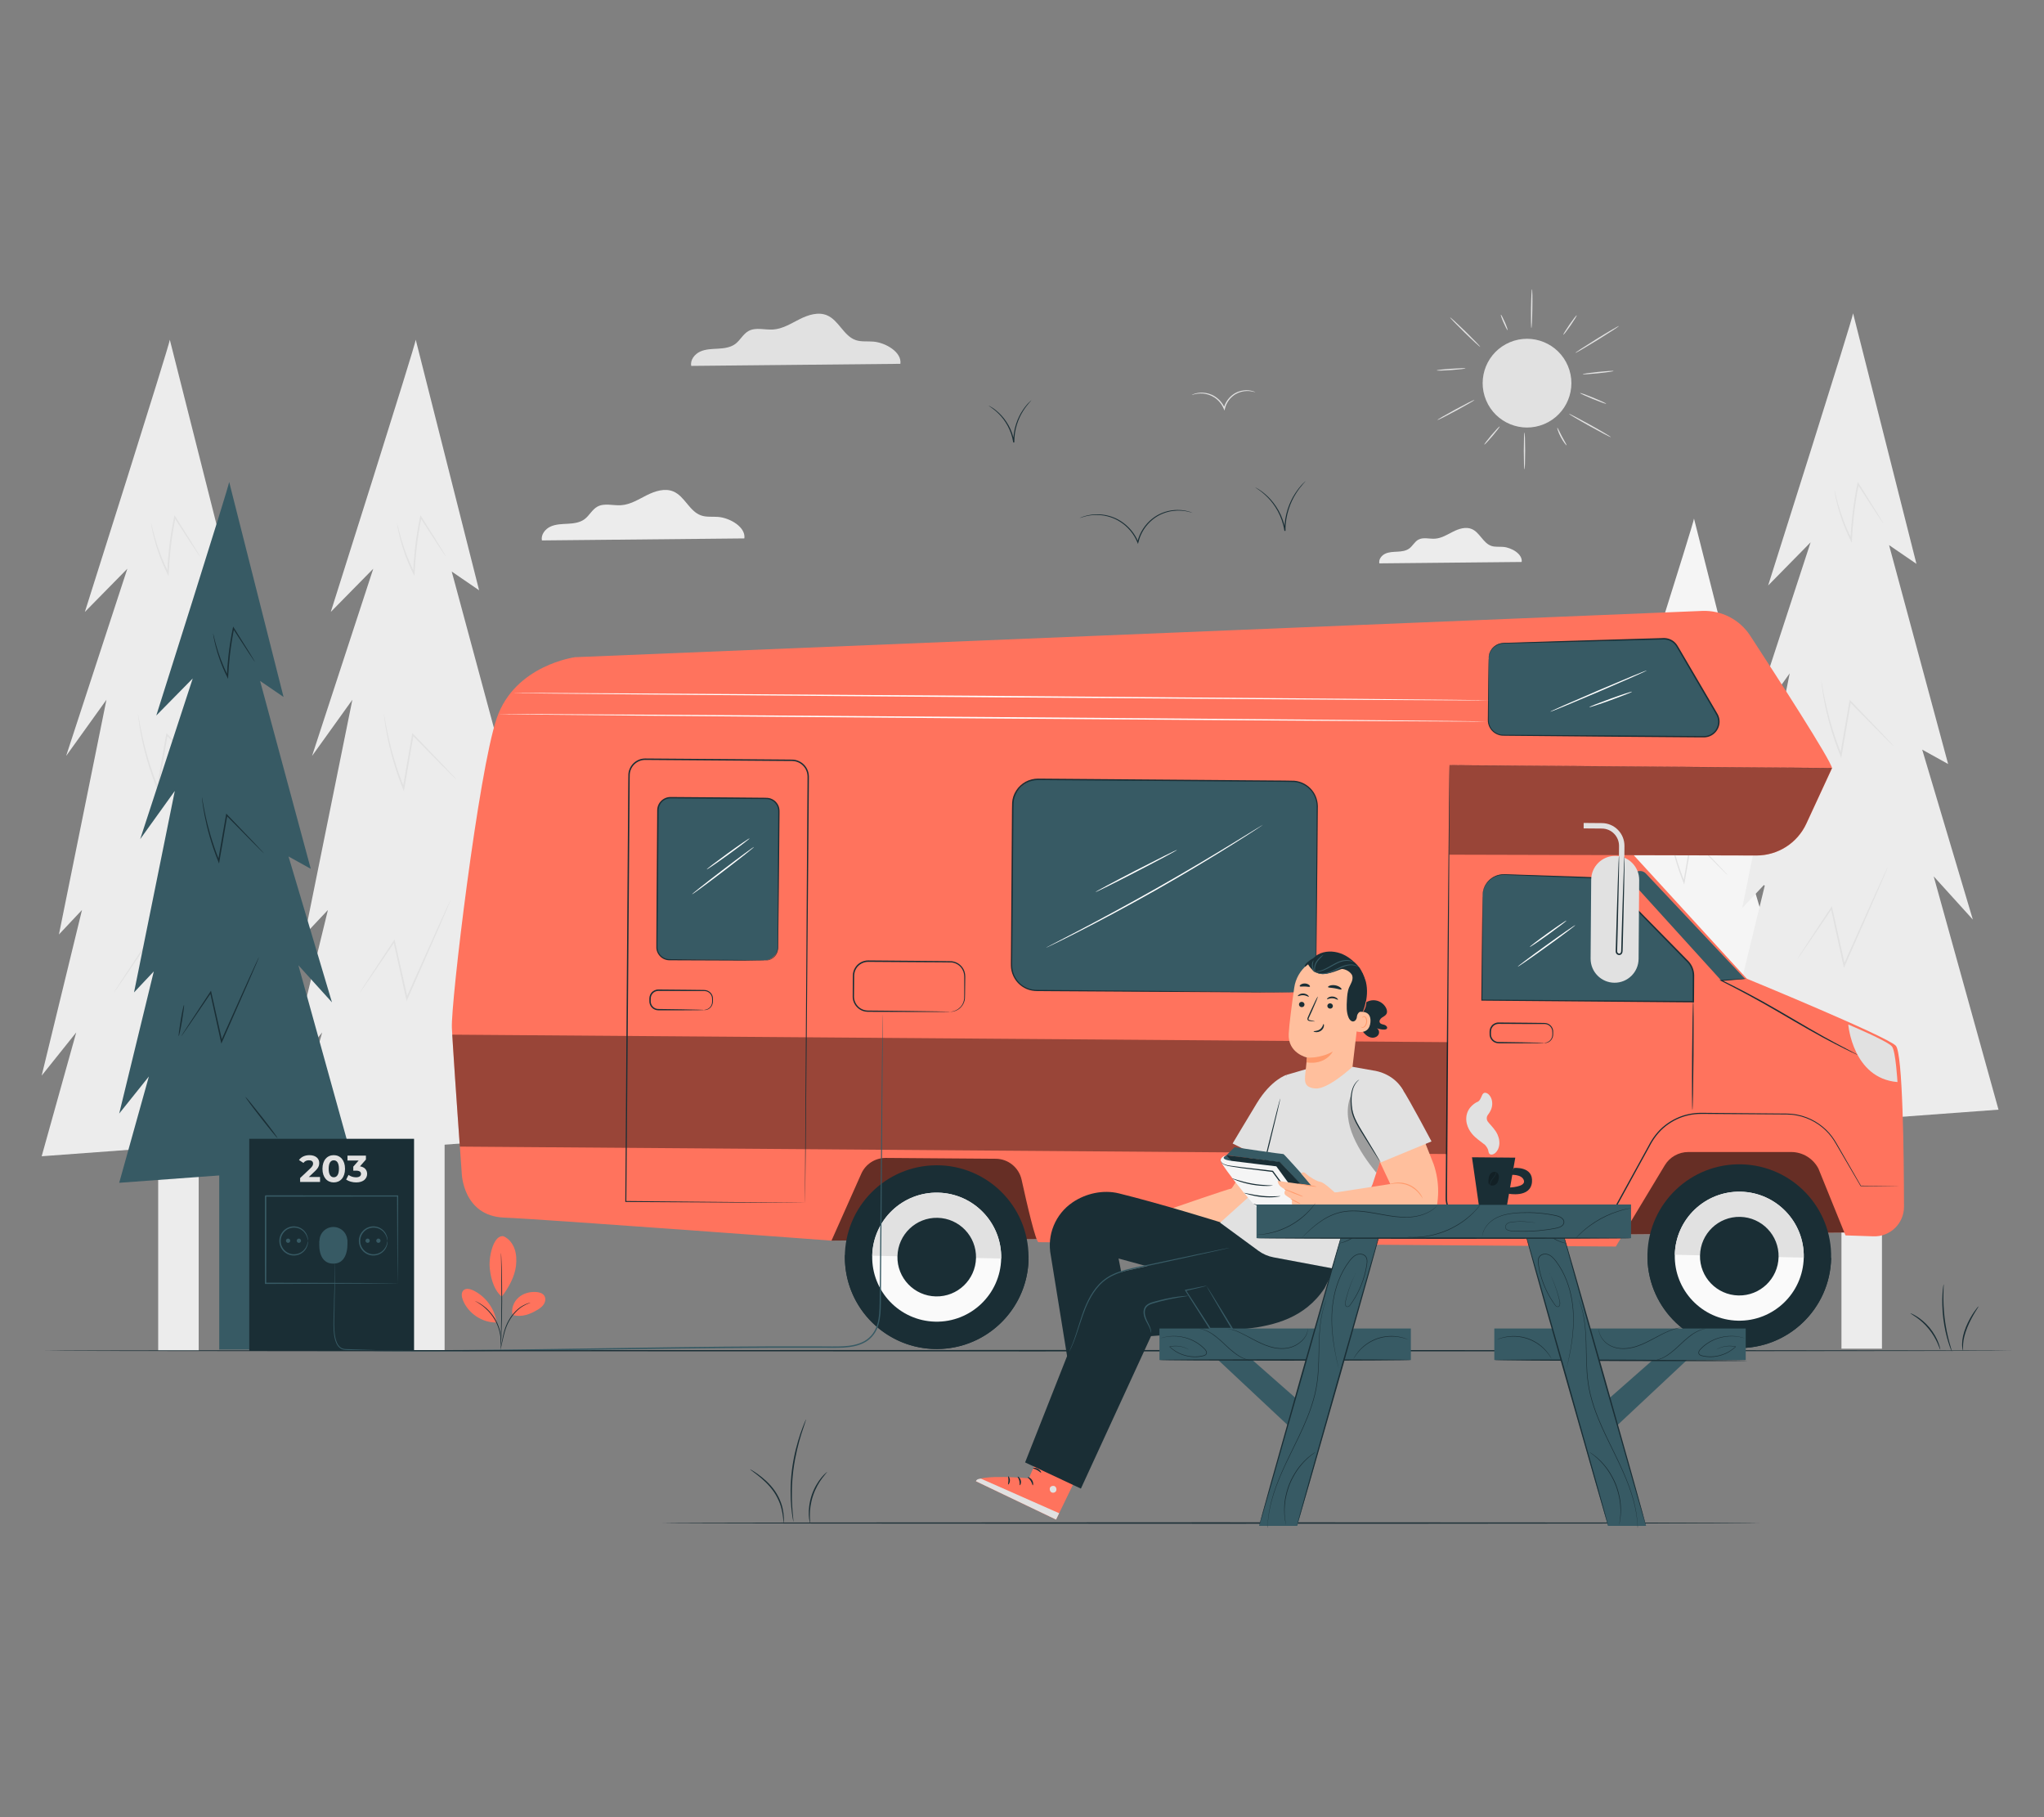 <?xml version="1.0" encoding="UTF-8"?>
<svg id="Layer_2" data-name="Layer 2" xmlns="http://www.w3.org/2000/svg" viewBox="0 0 540 480">
  <rect x="0" y="0" width="540" height="480" fill="#808080" stroke="none"/>
  <defs>
    <style>
      .cls-1 {
        fill: #ff735d;
      }

      .cls-1, .cls-2, .cls-3, .cls-4, .cls-5, .cls-6, .cls-7, .cls-8, .cls-9, .cls-10, .cls-11, .cls-12 {
        stroke-width: 0px;
      }

      .cls-13 {
        opacity: .6;
      }

      .cls-2 {
        fill: #375a64;
      }

      .cls-3 {
        fill: #e1e1e1;
      }

      .cls-4 {
        fill: #ececec;
      }

      .cls-6 {
        fill: #f5f5f5;
      }

      .cls-7 {
        fill: none;
      }

      .cls-8 {
        fill: #1a2e35;
      }

      .cls-14 {
        opacity: .4;
      }

      .cls-9 {
        fill: #fff;
      }

      .cls-15 {
        opacity: .3;
      }

      .cls-10 {
        fill: #fafafa;
      }

      .cls-11 {
        fill: #ff9a6c;
      }

      .cls-12 {
        fill: #ffbf9d;
      }
    </style>
  </defs>
  <g id="Layer_2-2" data-name="Layer 2">
    <g>
      <g>
        <g>
          <g>
            <rect class="cls-4" x="445.01" y="305.53" width="8.81" height="51.25"/>
            <path class="cls-6" d="m447.53,137c0,.94-18.47,59.17-18.47,59.17l9.24-9.39-13.31,40.7,8.77-12.21-10.33,51.03,5.01-5.32-8.77,36,7.51-9.39-7.51,26.93,59.49-4.38-14.09-50.72,8.51,9.39-11.01-36.94,5.64,3.13-12.84-47.59,5.95,4.07-13.78-54.48Z"/>
          </g>
          <path class="cls-3" d="m456.39,231.13s-.07-.05-.2-.17c-.15-.14-.32-.31-.54-.52-.49-.49-1.16-1.16-1.99-1.98-1.72-1.75-4.1-4.16-6.88-6.98l.28-.09c-.39,2.28-.82,4.78-1.26,7.39-.25,1.46-.5,2.89-.74,4.27l-.1.6-.23-.57c-1.79-4.46-2.84-8.56-3.41-11.5-.29-1.47-.47-2.66-.57-3.48-.05-.41-.08-.73-.11-.94-.02-.21-.03-.33-.01-.33.01,0,.04.11.08.32.04.25.1.55.16.93.14.81.36,1.99.67,3.45.63,2.92,1.72,6.99,3.52,11.42l-.33.04c.24-1.38.48-2.81.73-4.27.45-2.61.89-5.11,1.28-7.39l.06-.32.23.24c2.74,2.86,5.09,5.3,6.78,7.07.8.85,1.45,1.54,1.93,2.05.2.22.37.41.5.56.11.13.17.2.16.2Z"/>
          <path class="cls-3" d="m455.08,257.39s-.04.16-.16.44c-.13.32-.3.73-.52,1.24-.48,1.11-1.15,2.66-1.97,4.57-1.71,3.88-4.05,9.21-6.67,15.16l-.22.5-.12-.53c-.1-.43-.2-.89-.3-1.36-.88-4.02-1.71-7.81-2.43-11.09l.29.05c-2.23,3.28-4.1,6.04-5.44,8.01-.65.94-1.17,1.69-1.56,2.24-.17.24-.31.43-.42.59-.1.13-.15.2-.16.19,0,0,.03-.08.12-.22.1-.16.23-.37.38-.61.36-.56.86-1.33,1.48-2.29,1.32-1.99,3.15-4.78,5.33-8.08l.2-.31.08.36c.73,3.28,1.58,7.07,2.47,11.08.1.47.2.93.3,1.36l-.34-.03c2.66-5.93,5.04-11.24,6.77-15.11.86-1.89,1.56-3.42,2.07-4.52.24-.5.43-.91.58-1.22.14-.28.21-.42.22-.41Z"/>
          <path class="cls-3" d="m454.1,182.65s-.17-.2-.45-.6c-.3-.45-.69-1.03-1.17-1.74-1.01-1.55-2.39-3.67-4-6.15l.3-.05c-.41,2.03-.78,4.31-1.05,6.71-.22,1.91-.36,3.75-.44,5.44l-.03.65-.29-.58c-1.5-3.02-2.39-5.79-2.89-7.77-.25-.99-.41-1.79-.51-2.33-.09-.55-.13-.85-.11-.85.02,0,.09.29.22.83.13.54.32,1.32.6,2.3.55,1.96,1.48,4.69,2.99,7.67l-.32.07c.07-1.7.2-3.55.42-5.47.28-2.42.66-4.7,1.09-6.74l.08-.4.21.34c1.57,2.51,2.91,4.65,3.89,6.22.45.73.81,1.33,1.09,1.79.25.42.37.65.36.66Z"/>
        </g>
        <g>
          <g>
            <rect class="cls-4" x="106.76" y="294.51" width="10.7" height="62.27"/>
            <path class="cls-4" d="m109.83,89.75c0,1.14-22.44,71.89-22.44,71.89l11.22-11.41-16.17,49.45,10.65-14.84-12.55,62,6.09-6.47-10.65,43.75,9.13-11.41-9.13,32.71,72.27-5.33-17.12-61.62,10.34,11.41-13.38-44.89,6.85,3.8-15.6-57.82,7.23,4.95-16.74-66.19Z"/>
          </g>
          <path class="cls-3" d="m120.59,205.92s-.09-.06-.24-.2c-.18-.17-.39-.38-.66-.63-.6-.6-1.42-1.41-2.42-2.41-2.09-2.12-4.98-5.06-8.35-8.48l.34-.11c-.47,2.77-.99,5.81-1.53,8.98-.31,1.78-.61,3.51-.9,5.19l-.13.73-.28-.69c-2.18-5.42-3.46-10.4-4.15-13.98-.35-1.79-.57-3.23-.69-4.23-.07-.5-.1-.88-.13-1.14-.02-.26-.03-.4-.02-.4.01,0,.04.13.09.39.05.3.12.67.2,1.13.17.99.43,2.42.82,4.2.76,3.55,2.09,8.49,4.27,13.87l-.4.04c.29-1.67.58-3.41.89-5.19.55-3.17,1.08-6.2,1.56-8.98l.07-.39.28.29c3.33,3.47,6.18,6.44,8.24,8.59.97,1.04,1.76,1.87,2.34,2.49.24.27.45.49.61.67.14.16.2.24.19.25Z"/>
          <path class="cls-3" d="m119,237.82s-.05.19-.19.54c-.16.38-.37.89-.63,1.51-.58,1.35-1.39,3.23-2.39,5.55-2.08,4.72-4.92,11.19-8.1,18.42l-.27.6-.14-.64c-.12-.52-.24-1.08-.37-1.65-1.07-4.88-2.08-9.49-2.96-13.48l.35.07c-2.7,3.98-4.98,7.33-6.61,9.73-.79,1.14-1.43,2.06-1.89,2.73-.21.29-.38.52-.51.71-.12.16-.18.24-.19.23,0,0,.04-.1.14-.27.12-.2.28-.44.46-.74.44-.68,1.05-1.62,1.8-2.79,1.6-2.42,3.83-5.8,6.48-9.82l.25-.38.1.44c.89,3.99,1.92,8.59,3.01,13.47.12.57.25,1.13.36,1.65l-.41-.04c3.23-7.2,6.12-13.66,8.23-18.36,1.05-2.29,1.9-4.16,2.51-5.49.29-.61.52-1.1.7-1.48.16-.34.26-.51.27-.5Z"/>
          <path class="cls-3" d="m117.81,147.01s-.21-.24-.54-.73c-.36-.54-.84-1.25-1.42-2.11-1.23-1.88-2.9-4.46-4.86-7.47l.36-.07c-.49,2.47-.95,5.23-1.28,8.15-.27,2.32-.44,4.56-.53,6.61l-.04.79-.35-.7c-1.83-3.67-2.9-7.03-3.51-9.44-.3-1.2-.5-2.17-.61-2.84-.11-.67-.16-1.03-.13-1.03.02,0,.11.35.27,1.01.16.66.39,1.61.73,2.8.67,2.38,1.79,5.69,3.63,9.32l-.39.08c.08-2.06.25-4.31.51-6.65.34-2.93.8-5.71,1.32-8.18l.1-.48.26.41c1.91,3.05,3.54,5.65,4.73,7.55.54.89.98,1.62,1.32,2.17.3.51.45.79.43.8Z"/>
        </g>
        <g>
          <g>
            <rect class="cls-4" x="41.79" y="294.51" width="10.7" height="62.27"/>
            <path class="cls-4" d="m44.86,89.75c0,1.14-22.44,71.89-22.44,71.89l11.22-11.41-16.17,49.45,10.65-14.84-12.55,62,6.09-6.47-10.65,43.75,9.13-11.41-9.13,32.71,72.27-5.33-17.12-61.62,10.34,11.41-13.38-44.89,6.85,3.8-15.6-57.82,7.23,4.95-16.74-66.19Z"/>
          </g>
          <path class="cls-3" d="m55.62,205.92s-.09-.06-.24-.2c-.18-.17-.39-.38-.66-.63-.6-.6-1.42-1.41-2.42-2.41-2.09-2.12-4.98-5.06-8.35-8.48l.34-.11c-.47,2.77-.99,5.81-1.53,8.98-.31,1.78-.61,3.51-.9,5.19l-.13.73-.28-.69c-2.18-5.42-3.46-10.4-4.15-13.98-.35-1.79-.57-3.23-.69-4.23-.07-.5-.1-.88-.13-1.14-.02-.26-.03-.4-.02-.4.01,0,.04.13.09.39.05.3.12.67.2,1.13.17.99.43,2.42.82,4.2.76,3.55,2.09,8.49,4.27,13.87l-.4.04c.29-1.67.58-3.41.89-5.19.55-3.17,1.08-6.2,1.56-8.98l.07-.39.28.29c3.33,3.47,6.18,6.44,8.24,8.59.97,1.04,1.76,1.87,2.34,2.49.24.27.45.49.61.67.14.16.2.24.19.25Z"/>
          <path class="cls-3" d="m54.02,237.82s-.05.19-.19.54c-.16.38-.37.89-.63,1.51-.58,1.35-1.39,3.23-2.39,5.55-2.08,4.72-4.92,11.19-8.1,18.42l-.27.6-.14-.64c-.12-.52-.24-1.08-.37-1.65-1.07-4.88-2.08-9.49-2.96-13.48l.35.07c-2.7,3.98-4.98,7.33-6.61,9.73-.79,1.14-1.43,2.06-1.89,2.73-.21.29-.38.52-.51.71-.12.16-.18.24-.19.23,0,0,.04-.1.14-.27.12-.2.28-.44.46-.74.44-.68,1.05-1.62,1.8-2.79,1.6-2.42,3.83-5.8,6.48-9.82l.25-.38.1.44c.89,3.99,1.92,8.59,3.01,13.47.12.57.25,1.13.36,1.65l-.41-.04c3.23-7.2,6.12-13.66,8.23-18.36,1.05-2.29,1.9-4.16,2.51-5.49.29-.61.52-1.1.7-1.48.16-.34.26-.51.27-.5Z"/>
          <path class="cls-3" d="m52.84,147.01s-.21-.24-.54-.73c-.36-.54-.84-1.25-1.42-2.11-1.23-1.88-2.9-4.46-4.86-7.47l.36-.07c-.49,2.47-.95,5.23-1.28,8.15-.27,2.32-.44,4.56-.53,6.61l-.04.79-.35-.7c-1.83-3.67-2.9-7.03-3.51-9.44-.3-1.2-.5-2.17-.61-2.84-.11-.67-.16-1.03-.13-1.03.02,0,.11.35.27,1.01.16.66.39,1.61.73,2.8.67,2.38,1.79,5.69,3.63,9.32l-.39.08c.08-2.06.25-4.31.51-6.65.34-2.93.8-5.71,1.32-8.18l.1-.48.26.41c1.91,3.05,3.54,5.65,4.73,7.55.54.89.98,1.62,1.32,2.17.3.51.45.79.43.8Z"/>
        </g>
        <g>
          <g>
            <rect class="cls-4" x="486.49" y="287.53" width="10.7" height="68.72"/>
            <path class="cls-4" d="m489.56,82.77c0,1.14-22.44,71.89-22.44,71.89l11.22-11.41-16.17,49.45,10.65-14.84-12.55,62,6.09-6.47-10.65,43.75,9.13-11.41-9.13,32.71,72.27-5.33-17.12-61.62,10.34,11.41-13.38-44.89,6.85,3.8-15.6-57.82,7.23,4.95-16.74-66.19Z"/>
          </g>
          <path class="cls-3" d="m500.32,197.13s-.09-.06-.24-.2c-.18-.17-.39-.38-.66-.63-.6-.6-1.42-1.41-2.42-2.41-2.09-2.12-4.98-5.06-8.35-8.48l.34-.11c-.47,2.77-.99,5.81-1.53,8.98-.31,1.78-.61,3.51-.9,5.19l-.13.73-.28-.69c-2.18-5.42-3.46-10.4-4.15-13.98-.35-1.79-.57-3.23-.69-4.23-.07-.5-.1-.88-.13-1.14-.02-.26-.03-.4-.02-.4.01,0,.04.13.09.39.05.3.12.67.2,1.13.17.99.43,2.42.82,4.2.76,3.55,2.09,8.49,4.27,13.87l-.4.04c.29-1.67.58-3.41.89-5.19.55-3.17,1.08-6.2,1.56-8.98l.07-.39.28.29c3.33,3.47,6.18,6.44,8.24,8.59.97,1.04,1.76,1.87,2.34,2.49.24.27.45.49.61.67.14.16.2.24.19.25Z"/>
          <path class="cls-3" d="m498.72,229.04s-.05.19-.19.54c-.16.38-.37.89-.63,1.51-.58,1.35-1.39,3.23-2.39,5.55-2.08,4.72-4.92,11.19-8.1,18.42l-.27.6-.14-.64c-.12-.52-.24-1.08-.37-1.65-1.07-4.88-2.08-9.49-2.96-13.48l.35.07c-2.7,3.98-4.98,7.33-6.61,9.73-.79,1.14-1.43,2.06-1.89,2.73-.21.29-.38.52-.51.71-.12.16-.18.24-.19.23,0,0,.04-.1.14-.27.12-.2.28-.44.46-.74.44-.68,1.05-1.62,1.8-2.79,1.6-2.42,3.83-5.8,6.48-9.82l.25-.38.1.44c.89,3.99,1.92,8.59,3.01,13.47.12.57.25,1.13.36,1.65l-.41-.04c3.23-7.2,6.12-13.66,8.23-18.36,1.05-2.29,1.9-4.16,2.51-5.49.29-.61.52-1.1.7-1.48.16-.34.26-.51.27-.5Z"/>
          <path class="cls-3" d="m497.54,138.23s-.21-.24-.54-.73c-.36-.54-.84-1.25-1.42-2.11-1.23-1.88-2.9-4.46-4.86-7.47l.36-.07c-.49,2.47-.95,5.23-1.28,8.15-.27,2.32-.44,4.56-.53,6.61l-.04.79-.35-.7c-1.83-3.67-2.9-7.03-3.51-9.44-.3-1.2-.5-2.17-.61-2.84-.11-.67-.16-1.03-.13-1.03.02,0,.11.35.27,1.01.16.66.39,1.61.73,2.8.67,2.38,1.79,5.69,3.63,9.32l-.39.08c.08-2.06.25-4.31.51-6.65.34-2.93.8-5.71,1.32-8.18l.1-.48.26.41c1.91,3.05,3.54,5.65,4.73,7.55.54.89.98,1.62,1.32,2.17.3.51.45.79.43.8Z"/>
        </g>
        <path class="cls-3" d="m237.87,96.09c.42-3.07-3.91-5.6-7.17-5.86-1.55-.13-3.17.11-4.64-.4-3.19-1.11-4.46-5.23-7.57-6.54-2.33-.98-5-.11-7.26,1.03-2.26,1.14-4.48,2.56-7,2.72-2.19.14-4.57-.67-6.49.4-1.43.8-2.18,2.44-3.49,3.42-1.29.95-2.97,1.15-4.57,1.24-1.6.09-3.25.1-4.71.77-1.46.67-2.66,2.21-2.36,3.78l55.26-.55Z"/>
        <path class="cls-4" d="m196.65,142.21c.41-2.97-3.79-5.42-6.94-5.67-1.5-.12-3.07.11-4.49-.39-3.09-1.08-4.32-5.06-7.33-6.33-2.25-.95-4.84-.1-7.03.99-2.18,1.1-4.34,2.48-6.78,2.64-2.12.14-4.42-.65-6.28.39-1.38.77-2.11,2.37-3.38,3.31-1.25.92-2.87,1.11-4.42,1.2-1.55.08-3.15.1-4.56.74-1.41.64-2.57,2.13-2.28,3.66l53.49-.53Z"/>
        <path class="cls-4" d="m402.01,148.45c.29-2.09-2.66-3.81-4.88-3.99-1.06-.09-2.16.08-3.16-.27-2.17-.76-3.04-3.56-5.15-4.45-1.58-.67-3.41-.07-4.94.7-1.53.77-3.05,1.74-4.77,1.85-1.49.1-3.11-.46-4.42.27-.97.54-1.48,1.66-2.38,2.32-.88.65-2.02.78-3.11.84-1.09.06-2.21.07-3.2.52-.99.45-1.81,1.5-1.6,2.57l37.61-.37Z"/>
        <path class="cls-3" d="m331.62,103.59s-.29-.07-.8-.18c-.51-.1-1.27-.19-2.19-.06-.91.13-1.99.5-2.94,1.28-.94.77-1.75,1.93-2.07,3.29v.04s-.13.49-.13.49l-.19-.46c-.53-1.3-1.46-2.34-2.48-3-1.02-.67-2.11-.96-3.03-1.03-1.87-.13-2.96.46-2.97.38,0-.02.25-.16.75-.33.5-.16,1.27-.33,2.23-.28.95.04,2.11.31,3.18,1.01,1.07.68,2.06,1.76,2.62,3.13l-.31.03v-.04c.35-1.45,1.21-2.66,2.21-3.46,1-.81,2.14-1.18,3.1-1.28.96-.11,1.74.02,2.25.16.52.14.78.29.77.3Z"/>
        <g>
          <circle class="cls-3" cx="403.42" cy="101.23" r="11.72" transform="translate(-7.77 163.79) rotate(-22.74)"/>
          <path class="cls-3" d="m402.75,114.25c.1,0,.18,2.18.18,4.86s-.08,4.87-.18,4.87-.18-2.18-.18-4.87.08-4.86.18-4.86Z"/>
          <path class="cls-3" d="m396.2,112.65c.08.06-.77,1.19-1.89,2.51-1.12,1.32-2.09,2.34-2.17,2.27-.08-.06.77-1.19,1.89-2.51,1.12-1.32,2.09-2.34,2.17-2.27Z"/>
          <path class="cls-3" d="m389.52,105.65c.05.09-2.1,1.34-4.79,2.8-2.69,1.46-4.91,2.57-4.96,2.48-.05-.09,2.09-1.34,4.79-2.8,2.69-1.46,4.91-2.57,4.96-2.48Z"/>
          <path class="cls-3" d="m387.18,97.3c0,.1-1.69.3-3.79.45-2.1.15-3.81.19-3.82.09,0-.1,1.69-.3,3.79-.44,2.1-.15,3.81-.19,3.82-.09Z"/>
          <path class="cls-3" d="m391.06,91.62c-.07.07-1.91-1.61-4.11-3.76-2.2-2.15-3.92-3.95-3.86-4.02.07-.07,1.91,1.61,4.11,3.76,2.2,2.15,3.92,3.95,3.85,4.02Z"/>
          <path class="cls-3" d="m398.28,87.2c-.09.04-.56-.84-1.05-1.96-.49-1.12-.81-2.07-.72-2.11.09-.04.56.84,1.05,1.96.49,1.12.81,2.07.72,2.11Z"/>
          <path class="cls-3" d="m404.73,76.39c.1,0,.15,2.3.1,5.13-.04,2.83-.16,5.13-.26,5.13s-.14-2.3-.1-5.13c.04-2.83.16-5.13.26-5.13Z"/>
          <path class="cls-3" d="m416.55,83.29c.08.06-.64,1.25-1.62,2.67-.98,1.42-1.84,2.52-1.92,2.46-.08-.06.64-1.25,1.62-2.67.98-1.42,1.84-2.52,1.92-2.46Z"/>
          <path class="cls-3" d="m427.69,86.12c.05.08-2.48,1.74-5.65,3.7-3.17,1.96-5.79,3.48-5.84,3.39-.05-.08,2.48-1.74,5.65-3.7,3.17-1.96,5.79-3.48,5.84-3.39Z"/>
          <path class="cls-3" d="m413.87,117.62c-.08.06-.85-.85-1.53-2.15-.69-1.29-1-2.44-.91-2.47.1-.04.56,1.04,1.23,2.3.67,1.27,1.29,2.25,1.21,2.32Z"/>
          <path class="cls-3" d="m425.58,115.47c-.05.09-2.57-1.22-5.62-2.92-3.06-1.7-5.49-3.15-5.45-3.24.05-.09,2.56,1.22,5.62,2.92,3.06,1.7,5.49,3.15,5.45,3.24Z"/>
          <path class="cls-3" d="m424.33,106.65c-.04.09-1.61-.47-3.52-1.25-1.9-.78-3.42-1.49-3.38-1.59.04-.09,1.61.47,3.52,1.25,1.9.78,3.42,1.49,3.38,1.59Z"/>
          <path class="cls-3" d="m426.28,98c.01.1-1.8.37-4.05.6-2.25.23-4.08.34-4.09.24-.01-.1,1.8-.37,4.05-.6,2.25-.23,4.08-.34,4.09-.24Z"/>
        </g>
        <g>
          <path class="cls-8" d="m207.04,402.3c-.07,0-.07-.99-.32-2.55-.15-.77-.34-1.7-.71-2.67-.37-.97-.88-2-1.55-2.99-1.36-1.98-3.05-3.42-4.28-4.4-1.25-.98-2.06-1.53-2.03-1.58.01-.02.23.09.61.32.39.22.92.58,1.57,1.05,1.28.94,3.03,2.37,4.43,4.4.69,1.02,1.21,2.08,1.57,3.08.37,1,.54,1.95.65,2.74.09.8.13,1.44.11,1.89,0,.45-.02.69-.05.69Z"/>
          <path class="cls-8" d="m212.96,374.92s-.09.38-.32,1.04c-.23.66-.55,1.62-.93,2.81-.74,2.38-1.62,5.73-2.11,9.5-.48,3.78-.46,7.24-.3,9.73.08,1.25.17,2.25.25,2.95.07.7.1,1.08.08,1.09s-.1-.38-.22-1.07c-.13-.69-.26-1.7-.37-2.95-.23-2.5-.29-5.99.19-9.8.49-3.81,1.42-7.17,2.23-9.54.41-1.19.77-2.14,1.04-2.78.27-.65.43-1,.46-.99Z"/>
          <path class="cls-8" d="m218.58,388.75s-.56.63-1.36,1.69c-.8,1.06-1.76,2.65-2.41,4.58-.65,1.93-.86,3.77-.86,5.1-.01,1.33.12,2.16.05,2.17-.03,0-.08-.2-.15-.57-.08-.37-.14-.92-.17-1.59-.06-1.35.11-3.25.77-5.22.67-1.97,1.69-3.58,2.56-4.62.43-.52.81-.92,1.1-1.16.28-.25.45-.38.46-.36Z"/>
        </g>
        <g>
          <path class="cls-8" d="m512.59,356.48c-.12.05-.82-2.8-3.08-5.5-2.22-2.74-4.88-3.98-4.81-4.08.02-.04.7.22,1.69.83.99.61,2.27,1.63,3.41,3.01,1.13,1.38,1.89,2.83,2.3,3.92.41,1.09.53,1.81.49,1.82Z"/>
          <path class="cls-8" d="m513.48,339.22c.06,0-.02,1.01-.05,2.64-.03,1.62.02,3.87.32,6.33.3,2.46.79,4.65,1.21,6.22.42,1.57.74,2.53.68,2.55-.02,0-.13-.22-.3-.65-.17-.42-.39-1.05-.63-1.83-.49-1.56-1.02-3.77-1.32-6.25-.3-2.48-.31-4.75-.21-6.39.05-.82.11-1.48.18-1.93.06-.45.11-.7.14-.7Z"/>
          <path class="cls-8" d="m522.68,345.1c.11.07-1.64,2.34-2.95,5.56-.65,1.61-1.02,3.14-1.09,4.27-.09,1.13.04,1.83-.03,1.84-.03,0-.07-.17-.14-.49-.04-.16-.06-.36-.08-.59-.02-.23-.04-.49-.02-.78,0-1.17.34-2.76,1.01-4.4.67-1.64,1.49-3.02,2.14-3.97.65-.95,1.13-1.49,1.16-1.46Z"/>
        </g>
        <g>
          <g>
            <rect class="cls-2" x="57.92" y="303.04" width="9.19" height="53.44"/>
            <path class="cls-2" d="m60.55,127.29c0,.98-19.26,61.71-19.26,61.71l9.63-9.79-13.88,42.44,9.14-12.73-10.77,53.22,5.22-5.55-9.14,37.55,7.84-9.79-7.84,28.08,62.03-4.57-14.69-52.89,8.87,9.79-11.48-38.53,5.88,3.26-13.39-49.63,6.2,4.24-14.37-56.81Z"/>
          </g>
          <path class="cls-8" d="m69.79,225.45s-.08-.05-.21-.17c-.15-.15-.34-.32-.56-.54-.52-.51-1.21-1.21-2.08-2.07-1.79-1.82-4.28-4.34-7.17-7.28l.3-.09c-.41,2.38-.85,4.98-1.32,7.71-.26,1.53-.52,3.02-.77,4.45l-.11.63-.24-.59c-1.87-4.65-2.97-8.92-3.56-12-.3-1.54-.49-2.78-.6-3.63-.06-.43-.09-.76-.11-.98-.02-.22-.03-.34-.02-.34.01,0,.04.11.08.33.05.26.1.58.17.97.15.85.37,2.08.7,3.6.66,3.05,1.79,7.28,3.67,11.91l-.35.04c.25-1.44.5-2.93.76-4.45.47-2.72.93-5.32,1.34-7.7l.06-.34.24.25c2.86,2.98,5.3,5.53,7.07,7.38.84.89,1.51,1.61,2.01,2.14.21.23.38.42.52.58.12.13.17.21.17.21Z"/>
          <path class="cls-8" d="m47.22,273.67c-.1-.02.13-1.87.51-4.13.38-2.26.78-4.09.88-4.07.1.02-.13,1.87-.51,4.13-.38,2.26-.78,4.09-.88,4.07Z"/>
          <path class="cls-8" d="m68.42,252.83s-.05.16-.17.46c-.14.33-.32.76-.54,1.3-.5,1.16-1.2,2.78-2.05,4.76-1.78,4.05-4.23,9.61-6.96,15.81l-.23.52-.12-.55c-.1-.45-.21-.93-.31-1.42-.92-4.19-1.79-8.14-2.54-11.57l.3.06c-2.32,3.42-4.27,6.29-5.67,8.35-.68.98-1.22,1.77-1.62,2.34-.18.25-.32.45-.44.61-.1.14-.16.21-.17.2,0,0,.03-.08.12-.23.11-.17.24-.38.4-.64.38-.59.9-1.39,1.55-2.39,1.37-2.08,3.29-4.98,5.56-8.43l.21-.32.08.38c.76,3.42,1.65,7.37,2.58,11.56.11.49.21.97.31,1.42l-.35-.04c2.77-6.18,5.25-11.72,7.06-15.76.9-1.97,1.63-3.57,2.16-4.72.25-.53.45-.95.6-1.27.14-.29.22-.44.23-.43Z"/>
          <path class="cls-8" d="m73.3,300.59c-.08.06-2.04-2.31-4.37-5.3-2.34-2.99-4.16-5.47-4.08-5.53.08-.06,2.04,2.31,4.38,5.3,2.34,2.99,4.16,5.47,4.08,5.53Z"/>
          <path class="cls-8" d="m67.4,174.89s-.18-.21-.47-.63c-.31-.46-.72-1.07-1.22-1.81-1.05-1.62-2.49-3.82-4.17-6.41l.31-.06c-.42,2.12-.81,4.49-1.1,7-.23,1.99-.37,3.92-.46,5.68l-.03.67-.3-.6c-1.57-3.15-2.49-6.03-3.01-8.1-.26-1.03-.43-1.86-.53-2.43-.1-.57-.13-.88-.12-.89.02,0,.1.3.23.86.13.56.33,1.38.62,2.4.58,2.04,1.54,4.89,3.12,8l-.33.07c.07-1.77.21-3.7.44-5.7.29-2.52.69-4.9,1.13-7.02l.09-.41.22.36c1.64,2.62,3.04,4.85,4.06,6.48.46.76.84,1.39,1.13,1.87.26.44.39.68.37.69Z"/>
        </g>
        <g>
          <path class="cls-1" d="m133.01,326.54c1.39.6,2.41,1.89,2.92,3.31.51,1.43.56,2.98.39,4.49-.33,2.91-1.98,5.85-3.77,8.18-2.45-2.14-3.02-5.87-3.18-7.78-.26-3.02,1.09-8.64,3.64-8.19"/>
          <path class="cls-1" d="m135.41,347.33c-.39-1.65.29-3.45,1.56-4.58,1.26-1.13,3.03-1.6,4.72-1.47.78.06,1.62.29,2.07.93.42.6.37,1.44.03,2.09-.34.65-.93,1.13-1.54,1.52-2.12,1.33-4.43,2.23-6.83,1.51"/>
          <path class="cls-8" d="m132.26,356.25s.02-.22.09-.6c.08-.42.18-.96.3-1.62.27-1.35.62-3.29,1.67-5.17,1.04-1.87,2.49-3.25,3.71-3.94.61-.35,1.14-.56,1.51-.67.18-.06.34-.09.44-.11.1-.02.15-.03.16-.02.02.05-.85.2-2.03.93-1.18.71-2.58,2.07-3.6,3.91-1.03,1.84-1.4,3.75-1.71,5.09-.15.68-.27,1.23-.36,1.6-.09.38-.15.58-.17.58Z"/>
          <path class="cls-8" d="m132.36,330.91s.02.09.03.26c.01.19.03.44.04.75.03.65.07,1.6.11,2.76.08,2.33.13,5.56.12,9.12-.02,3.56-.1,6.79-.2,9.12-.05,1.17-.09,2.11-.13,2.76-.02.31-.04.56-.05.75-.01.17-.02.26-.03.26,0,0-.01-.09-.01-.26,0-.19,0-.44.01-.75.02-.68.04-1.62.07-2.76.06-2.33.12-5.56.14-9.12.01-3.56-.02-6.78-.06-9.12-.02-1.15-.03-2.08-.04-2.76,0-.31,0-.56,0-.75,0-.17,0-.26.01-.26Z"/>
          <path class="cls-1" d="m131.17,349.1c-.56-3.52-2.93-6.71-6.15-8.25-.82-.39-1.89-.65-2.56-.04-.67.61-.52,1.71-.19,2.55,1.37,3.53,5.06,6.02,8.85,5.97"/>
          <path class="cls-8" d="m125.41,343.61s.19.07.52.23c.17.08.37.18.59.31.22.14.49.27.75.47.27.19.57.39.86.64.3.24.6.52.91.83.6.62,1.21,1.37,1.73,2.22.51.86.88,1.75,1.14,2.58.12.42.23.82.29,1.2.08.38.11.74.15,1.06.05.33.03.62.04.88.01.26,0,.48-.02.67-.03.36-.05.57-.06.56-.05,0,.04-.81-.11-2.1-.04-.32-.08-.67-.17-1.04-.07-.37-.18-.76-.3-1.17-.26-.81-.63-1.68-1.14-2.53-.51-.84-1.1-1.58-1.69-2.2-.3-.3-.59-.59-.88-.83-.28-.26-.57-.46-.83-.66-1.05-.76-1.79-1.09-1.77-1.13Z"/>
        </g>
        <g>
          <g>
            <polygon class="cls-1" points="219.67 327.7 491.73 325.51 491.94 298.18 206.4 296.03 219.67 327.7"/>
            <g class="cls-13">
              <polygon class="cls-5" points="219.67 327.7 491.73 325.51 491.94 298.18 206.4 296.03 219.67 327.7"/>
            </g>
          </g>
          <path class="cls-1" d="m152,173.58s-15.96,2.05-20.77,16.15c-4.82,14.09-12.16,75.26-11.85,81.79.31,6.52,2.61,38.42,2.61,38.42,0,0,.28,11.23,11.14,11.68,10.86.44,86.54,6.09,86.54,6.09l7.87-17.68c1.14-2.56,3.68-4.19,6.48-4.17l29.05.22c3.28.02,6.11,2.32,6.82,5.52,1.43,6.51,3.75,16.52,4.48,16.52,1.09,0,152.51,1.15,152.51,1.15l12.93-21.46c1.31-2.18,3.67-3.51,6.22-3.51h27.17c3.04,0,5.83,1.7,7.22,4.41l7.14,17.61,7.39.25c4.41.15,8.06-3.39,8.06-7.8-.02-13.81-.31-40.67-2.17-42.56-2.52-2.55-39.35-17.69-39.35-17.69l-29.88-32.62,32.42.08c5.67.01,10.82-3.27,13.2-8.42l6.78-14.66c-.51-2.39-14.28-23.72-21.62-34.98-2.78-4.27-7.61-6.76-12.7-6.55l-297.66,12.22Z"/>
          <path class="cls-8" d="m382.96,202.13s.01.23.01.68c0,.46,0,1.12,0,1.98,0,1.75-.01,4.32-.02,7.62-.04,6.63-.09,16.2-.15,28.03-.08,11.84-.17,25.93-.27,41.57-.06,7.82-.11,16.04-.17,24.55-.02,2.13-.03,4.28-.05,6.44,0,1.08-.02,2.17-.02,3.26-.05,1.08.17,2.14.7,3.06.52.92,1.33,1.69,2.29,2.16.97.51,2.04.59,3.16.57,2.23.02,4.47.03,6.73.05,10.24.08,20.21.16,29.64.23l-.16.09c2.5-4.54,4.94-8.98,7.31-13.3,1.19-2.16,2.36-4.29,3.51-6.38,1.08-2.13,2.56-4.08,4.41-5.52,1.84-1.43,3.97-2.45,6.18-2.92,1.1-.24,2.22-.36,3.32-.36,1.09,0,2.18.02,3.25.03,4.29.04,8.39.07,12.3.11,1.95.02,3.86.03,5.71.05.92,0,1.84,0,2.74.09.9.07,1.78.27,2.63.49,3.39.96,6.17,3.03,7.99,5.47.92,1.23,1.57,2.53,2.28,3.72.69,1.2,1.36,2.35,1.99,3.45,1.26,2.19,2.39,4.15,3.38,5.87l-.06-.04c3.23.04,5.72.07,7.42.09.84.01,1.48.03,1.92.03.43,0,.65.02.65.02,0,0-.22.01-.65.01-.44,0-1.08,0-1.92,0-1.7,0-4.19-.01-7.42-.02h-.04s-.02-.04-.02-.04c-1-1.71-2.14-3.67-3.42-5.85-.64-1.09-1.31-2.24-2.01-3.44-.72-1.19-1.38-2.49-2.28-3.69-1.81-2.39-4.54-4.42-7.88-5.36-.84-.21-1.7-.41-2.59-.48-.88-.09-1.79-.08-2.72-.08-1.85-.01-3.75-.02-5.71-.04-3.91-.03-8.01-.05-12.3-.08-2.14.02-4.34-.18-6.5.34-2.16.46-4.24,1.46-6.04,2.86-1.81,1.42-3.24,3.3-4.32,5.42-1.15,2.1-2.32,4.22-3.5,6.38-2.37,4.32-4.81,8.76-7.3,13.31l-.05.1h-.11c-9.43-.07-19.4-.14-29.64-.22-2.26-.02-4.5-.03-6.73-.05-1.09.03-2.31-.06-3.32-.61-1.03-.5-1.89-1.33-2.45-2.31-.57-.98-.8-2.15-.75-3.25,0-1.09.02-2.18.03-3.26.02-2.16.03-4.31.05-6.44.07-8.51.13-16.72.2-24.55.13-15.64.25-29.73.35-41.57.11-11.83.21-21.4.27-28.03.04-3.3.07-5.87.09-7.62.01-.86.03-1.53.03-1.98,0-.45.02-.68.02-.68Z"/>
          <path class="cls-8" d="m408.02,275.47s.14-.01.39-.07c.25-.05.62-.18.99-.5.36-.31.7-.86.71-1.54,0-.34.02-.75-.03-1.12-.05-.38-.22-.76-.5-1.07-.28-.32-.68-.55-1.12-.64-.44-.07-.97-.03-1.49-.04-1.05,0-2.18,0-3.36,0-2.37-.01-4.97-.03-7.69-.04-.63,0-1.24.29-1.6.78-.18.24-.32.52-.37.82-.06.28-.04.61-.05.94-.05.63.15,1.19.55,1.61.39.42.95.64,1.5.63,2.35.03,4.48.06,6.28.09,1.75.04,3.18.07,4.24.09.47.02.85.03,1.15.04.26.01.4.03.4.04,0,.01-.14.02-.4.03-.31,0-.69.02-1.15.03-1.05,0-2.49.02-4.24.03-1.81,0-3.93,0-6.28,0-.63.01-1.3-.24-1.76-.73-.47-.47-.71-1.2-.66-1.86,0-.32-.02-.65.05-1.01.07-.35.22-.68.44-.97.43-.58,1.16-.94,1.9-.93,2.73.03,5.32.05,7.69.07,1.18.01,2.3.03,3.36.04.53.02,1.02-.02,1.55.07.51.12.96.39,1.26.75.31.36.49.79.54,1.21.04.43,0,.79,0,1.16-.04.75-.43,1.33-.83,1.65-.41.33-.81.43-1.07.47-.27.03-.41,0-.41,0Z"/>
          <path class="cls-8" d="m186.04,266.76s.14-.01.39-.07c.25-.05.62-.18.99-.5.36-.31.7-.86.71-1.54,0-.34.02-.75-.03-1.12-.05-.38-.22-.76-.5-1.07-.28-.32-.68-.55-1.12-.64-.44-.07-.97-.03-1.49-.04-1.05,0-2.18,0-3.36,0-2.37-.01-4.97-.03-7.69-.04-.63,0-1.24.29-1.6.78-.18.24-.32.52-.37.82-.06.28-.04.61-.05.94-.05.63.15,1.19.55,1.61.39.42.95.64,1.5.63,2.35.03,4.48.06,6.28.09,1.75.04,3.18.07,4.24.09.47.02.85.03,1.15.04.26.01.4.03.4.04,0,.01-.14.02-.4.03-.31,0-.69.02-1.15.03-1.05,0-2.49.02-4.24.03-1.81,0-3.93,0-6.28,0-.63.01-1.3-.24-1.76-.73-.47-.47-.71-1.2-.66-1.86,0-.32-.02-.65.05-1.01.07-.35.22-.68.44-.97.43-.58,1.16-.94,1.9-.93,2.73.03,5.32.05,7.69.07,1.18.01,2.3.03,3.36.04.53.02,1.02-.02,1.55.07.51.12.96.39,1.26.75.31.36.49.79.54,1.21.04.43,0,.79,0,1.16-.04.75-.43,1.33-.83,1.65-.41.33-.81.43-1.07.47-.27.03-.41,0-.41,0Z"/>
          <g class="cls-14">
            <path class="cls-5" d="m483.98,202.89l-101.02-.76-.08,23.63,81.12.21c5.67.01,10.82-3.27,13.2-8.42l6.78-14.66Z"/>
          </g>
          <g class="cls-14">
            <polygon class="cls-5" points="119.48 273.3 382.41 275.28 382.19 304.83 121.48 302.87 120.21 284.63 119.48 273.3"/>
          </g>
          <path class="cls-8" d="m212.68,317.72s0-.29,0-.85c0-.57,0-1.39,0-2.47,0-2.18.02-5.37.04-9.48.05-8.23.11-20.12.2-34.81.1-14.68.21-32.16.33-51.57.02-2.43.03-4.88.05-7.36,0-1.24.02-2.49.03-3.75,0-.63,0-1.26.01-1.89.02-.64-.03-1.23-.25-1.81-.4-1.15-1.36-2.09-2.53-2.49-.59-.22-1.19-.24-1.85-.23-.65,0-1.29,0-1.94-.01-2.59-.02-5.21-.04-7.85-.06-5.28-.04-10.66-.08-16.12-.12-2.73-.02-5.48-.04-8.24-.06-1.38,0-2.77-.02-4.16-.03-1.34,0-2.64.72-3.37,1.85-.36.56-.6,1.21-.65,1.88-.04.67-.02,1.39-.03,2.08-.01,1.4-.02,2.79-.03,4.18-.02,2.77-.04,5.53-.06,8.27-.04,5.47-.08,10.86-.12,16.16-.08,10.6-.16,20.81-.24,30.55-.16,19.46-.31,36.98-.43,51.67l-.13-.13c14.62.14,26.44.25,34.61.33,4.09.04,7.27.08,9.43.1,1.08.01,1.9.03,2.46.03.56,0,.85.02.85.02,0,0-.27,0-.82,0-.56,0-1.37,0-2.44,0-2.16,0-5.32-.02-9.4-.04-8.2-.04-20.05-.11-34.7-.19h-.13s0-.13,0-.13c.1-14.69.22-32.21.35-51.67.07-9.73.14-19.95.22-30.55.04-5.3.08-10.69.12-16.16.02-2.74.04-5.49.06-8.27.01-1.39.02-2.78.03-4.18.01-.7,0-1.38.03-2.11.06-.73.32-1.44.71-2.05.8-1.23,2.22-2.02,3.68-2.02,1.39,0,2.78.02,4.17.03,2.77.02,5.52.04,8.24.06,5.46.04,10.84.08,16.12.12,2.64.02,5.26.04,7.85.06.65,0,1.3.01,1.94.02.63-.01,1.34.01,1.96.25,1.27.43,2.31,1.46,2.75,2.71.23.62.29,1.31.27,1.93,0,.63,0,1.26-.01,1.89,0,1.26-.02,2.51-.03,3.76-.02,2.49-.04,4.95-.06,7.38-.17,19.44-.32,36.95-.44,51.65-.14,14.68-.25,26.56-.32,34.79-.04,4.09-.08,7.27-.1,9.44-.01,1.07-.02,1.89-.03,2.45,0,.55-.02.82-.02.82Z"/>
          <g>
            <rect class="cls-2" x="279.74" y="193.78" width="55.77" height="80.45" rx="6.65" ry="6.65" transform="translate(71.31 539.86) rotate(-89.57)"/>
            <path class="cls-8" d="m340.99,262.14c-.01-.05.95.1,2.57-.54.79-.33,1.72-.93,2.54-1.89.79-.97,1.47-2.35,1.5-3.99.04-6.61.09-16.16.16-27.97.02-2.95.04-6.05.06-9.27.01-1.61.02-3.26.03-4.93.1-1.65-.38-3.35-1.48-4.66-1.07-1.31-2.71-2.2-4.46-2.33-1.77-.06-3.61-.04-5.45-.06-3.7-.03-7.5-.05-11.41-.08-15.61-.11-32.78-.24-50.79-.37-1.09,0-2.19.27-3.14.79-.94.53-1.78,1.28-2.35,2.2-.58.91-.94,1.96-1,3.04-.05,1.08-.03,2.2-.05,3.29-.03,4.39-.07,8.71-.1,12.96-.07,8.5-.13,16.69-.2,24.5,0,.97-.06,1.96.03,2.89.1.93.41,1.83.89,2.63.95,1.6,2.6,2.72,4.38,3.02.88.16,1.81.1,2.72.12.91,0,1.81.02,2.71.02,1.79.02,3.56.03,5.3.04,6.94.06,13.41.12,19.31.17,11.8.11,21.35.21,27.97.27,3.3.04,5.86.07,7.6.09.86.01,1.52.03,1.98.03.45,0,.67.02.67.02,0,0-.23.01-.67.01-.45,0-1.11,0-1.98,0-1.75,0-4.31-.01-7.6-.02-6.61-.04-16.16-.09-27.97-.15-5.9-.04-12.37-.08-19.31-.12-1.74-.01-3.5-.02-5.3-.03-.9,0-1.8-.01-2.71-.02-.91-.02-1.83.04-2.77-.13-1.87-.32-3.61-1.49-4.61-3.17-.51-.83-.83-1.78-.95-2.76-.09-1-.02-1.95-.03-2.93.06-7.81.11-16,.17-24.5.03-4.25.06-8.57.09-12.96.02-1.1,0-2.19.05-3.31.06-1.14.44-2.25,1.06-3.21.6-.97,1.49-1.76,2.49-2.33,1.01-.55,2.17-.83,3.32-.83,18.02.14,35.18.27,50.79.4,3.9.03,7.71.06,11.41.09,1.85.03,3.66,0,5.48.07,1.84.15,3.55,1.08,4.67,2.46,1.15,1.36,1.64,3.18,1.54,4.86-.01,1.67-.03,3.32-.04,4.93-.03,3.22-.06,6.31-.08,9.27-.12,11.8-.21,21.36-.28,27.97-.05,1.68-.75,3.08-1.56,4.06-.84.97-1.79,1.56-2.59,1.89-.81.33-1.49.4-1.93.46-.45.01-.67,0-.67,0Z"/>
          </g>
          <path class="cls-8" d="m250.95,267.25s.28,0,.79-.11c.5-.12,1.25-.39,1.94-1.09.34-.35.65-.81.84-1.37.1-.28.16-.58.2-.9.02-.32.02-.66.02-1.01,0-1.42,0-3.02,0-4.8,0-.86-.28-1.76-.9-2.47-.6-.71-1.52-1.21-2.52-1.28-2.07-.04-4.32-.03-6.66-.05-4.7-.03-9.87-.06-15.29-.1-1.29-.01-2.55.7-3.18,1.79-.33.54-.49,1.16-.52,1.78,0,.65-.01,1.29-.02,1.93,0,1.28-.02,2.53-.03,3.76.02,1.18.65,2.28,1.57,2.93.46.32.99.53,1.53.62.53.08,1.11.05,1.67.06,1.11.01,2.19.02,3.24.03,2.09.02,4.03.05,5.81.07,3.53.05,6.4.09,8.42.12.97.02,1.74.04,2.29.05.24,0,.44.02.6.02.13,0,.2.01.2.02,0,0-.07.01-.2.02-.16,0-.35,0-.6.01-.55,0-1.32.01-2.29.02-2.02,0-4.89,0-8.42,0-1.78,0-3.73-.01-5.81-.02-1.05,0-2.13,0-3.24-.01-.56-.01-1.11.03-1.72-.06-.59-.09-1.17-.31-1.67-.67-1.01-.7-1.71-1.9-1.73-3.2,0-1.23.01-2.49.02-3.77,0-.64.01-1.29.02-1.94.02-.68.2-1.37.57-1.96.69-1.21,2.08-1.99,3.5-1.98,5.42.05,10.59.09,15.29.13,2.35.03,4.57.03,6.68.08,1.09.09,2.08.63,2.72,1.41.66.77.96,1.75.94,2.66-.02,1.77-.04,3.38-.06,4.8,0,.35,0,.69-.03,1.03-.04.33-.11.65-.23.94-.22.58-.55,1.05-.91,1.41-.73.72-1.52.97-2.03,1.06-.52.08-.8.04-.8.04Z"/>
          <g>
            <circle class="cls-8" cx="247.47" cy="332.07" r="24.27" transform="translate(-17.6 13.87) rotate(-3.1)"/>
            <path class="cls-8" d="m223.21,331.47s0,.04,0,.06c-.29,13.4,10.33,24.5,23.73,24.8,13.4.29,24.5-10.33,24.8-23.73,0-.02,0-.04,0-.06l-48.52-1.07Z"/>
            <path class="cls-10" d="m230.43,331.7c-.21,9.41,7.25,17.2,16.66,17.41,9.41.21,17.2-7.25,17.41-16.66.21-9.41-7.25-17.2-16.66-17.41-9.41-.21-17.2,7.25-17.41,16.66Z"/>
            <path class="cls-3" d="m247.84,315.03c-9.41-.21-17.2,7.25-17.41,16.66l34.07.75c.21-9.41-7.25-17.2-16.66-17.41Z"/>
            <path class="cls-8" d="m237.09,331.84c-.13,5.73,4.42,10.48,10.15,10.6,5.73.13,10.48-4.42,10.61-10.15.13-5.73-4.42-10.48-10.15-10.61-5.73-.13-10.48,4.42-10.6,10.15Z"/>
          </g>
          <g>
            <circle class="cls-8" cx="459.5" cy="331.82" r="24.27" transform="translate(116.63 783.13) rotate(-88.61)"/>
            <path class="cls-8" d="m435.24,331.22s0,.04,0,.06c-.29,13.4,10.33,24.5,23.73,24.8,13.4.29,24.5-10.33,24.8-23.73,0-.02,0-.04,0-.06l-48.52-1.07Z"/>
            <path class="cls-10" d="m442.46,331.44c-.21,9.41,7.25,17.2,16.66,17.41,9.41.21,17.2-7.25,17.41-16.66.21-9.41-7.25-17.2-16.66-17.41-9.41-.21-17.2,7.25-17.41,16.66Z"/>
            <path class="cls-3" d="m459.87,314.78c-9.41-.21-17.2,7.25-17.41,16.66l34.07.75c.21-9.41-7.25-17.2-16.66-17.41Z"/>
            <path class="cls-8" d="m449.12,331.59c-.13,5.73,4.42,10.48,10.15,10.6,5.73.13,10.48-4.42,10.61-10.15.13-5.73-4.42-10.48-10.15-10.61-5.73-.13-10.48,4.42-10.6,10.15Z"/>
          </g>
          <g>
            <path class="cls-2" d="m391.7,236.56l-.21,27.61,55.86.42.05-6.81c.01-1.38-.5-2.71-1.44-3.73l-20.1-20.5c-1.01-1.03-2.37-1.63-3.8-1.68l-24.85-.89c-3.05.05-5.5,2.52-5.52,5.57Z"/>
            <path class="cls-8" d="m391.7,236.56s0-.13,0-.4c.01-.26.06-.65.19-1.15.27-.96,1-2.47,2.76-3.43.43-.24.93-.41,1.46-.54.54-.11,1.12-.15,1.71-.11,1.19.04,2.47.08,3.86.12,2.77.09,5.93.19,9.41.31,3.5.13,7.31.22,11.44.41,1.05.12,2.09.54,2.94,1.22.44.34.79.75,1.17,1.13.38.39.76.77,1.15,1.16,1.54,1.57,3.12,3.18,4.75,4.83,3.25,3.31,6.66,6.79,10.21,10.4.89.9,1.78,1.81,2.68,2.73l.68.69c.23.25.43.52.61.8.36.57.62,1.2.75,1.86.15.67.12,1.35.11,2,0,.66,0,1.32-.01,1.98,0,1.33-.02,2.66-.03,4.01v.19s-.19,0-.19,0c-.96,0-1.99-.01-3.03-.02-20.32-.17-38.88-.33-52.83-.44h-.14s0-.14,0-.14c.09-8.5.16-15.39.21-20.18.03-2.38.06-4.23.08-5.5.01-.62.02-1.1.03-1.43,0-.32.02-.49.02-.49,0,0,.01.17.02.49,0,.34,0,.81,0,1.43,0,1.27,0,3.13,0,5.5-.02,4.79-.05,11.69-.09,20.19l-.14-.14c13.95.09,32.51.22,52.83.35,1.04,0,2.07.02,3.03.02l-.19.19c.01-1.35.02-2.68.03-4.01,0-.66.01-1.33.02-1.98,0-.67.04-1.31-.1-1.92-.13-.62-.37-1.21-.7-1.74-.17-.26-.36-.52-.57-.74l-.68-.69c-.9-.92-1.79-1.83-2.68-2.74-3.54-3.62-6.95-7.1-10.19-10.41-1.62-1.66-3.2-3.27-4.74-4.84-.38-.39-.76-.78-1.14-1.17-.39-.38-.74-.79-1.14-1.11-.8-.65-1.78-1.05-2.78-1.17-4.08-.19-7.93-.31-11.41-.45-3.49-.13-6.64-.26-9.41-.36-1.38-.05-2.67-.11-3.86-.15-.6-.04-1.15-.01-1.67.09-.52.12-1,.29-1.43.51-1.72.92-2.47,2.38-2.76,3.32-.28.98-.23,1.53-.27,1.53Z"/>
          </g>
          <path class="cls-2" d="m460.99,258.55l-6.26.45-23.03-25.38c-1.05-1.16-.53-3.01.97-3.46h0c.78-.23,1.63,0,2.18.61l26.15,27.77Z"/>
          <path class="cls-9" d="m413.83,243.17c.06.08-2.06,1.71-4.73,3.63-2.67,1.92-4.89,3.41-4.95,3.33-.06-.08,2.06-1.71,4.73-3.63,2.67-1.92,4.89-3.41,4.95-3.33Z"/>
          <path class="cls-9" d="m416.17,244.38c.06.08-3.29,2.61-7.49,5.63-4.2,3.03-7.65,5.41-7.71,5.33-.06-.08,3.29-2.61,7.49-5.63,4.2-3.03,7.65-5.41,7.71-5.33Z"/>
          <path class="cls-8" d="m461.47,258.51s-.16.04-.46.07c-.34.03-.78.08-1.33.13-1.21.1-2.88.24-4.93.41l.05-.25c3.9,1.88,9.34,4.69,15.19,8.11,5.71,3.35,10.87,6.38,14.7,8.41,1.89,1,3.43,1.81,4.54,2.4.51.27.92.49,1.23.66.28.15.42.24.42.25,0,.01-.16-.05-.45-.18-.32-.15-.74-.35-1.26-.59-1.1-.52-2.67-1.3-4.6-2.3-3.86-1.97-9.06-4.97-14.77-8.32-5.84-3.42-11.24-6.26-15.11-8.2l-.43-.22.48-.03c2.06-.12,3.73-.22,4.94-.29.55-.03,1-.05,1.34-.06.31,0,.47,0,.47,0Z"/>
          <path class="cls-3" d="m488.29,270.62s1.16,14.22,13,15.2c0,0-.45-7.97-1.42-9.36-.97-1.39-11.58-5.84-11.58-5.84Z"/>
          <g>
            <path class="cls-3" d="m426.63,226.09h0c3.5,0,6.34,2.84,6.34,6.34v20.83c0,3.5-2.84,6.34-6.34,6.34h0c-3.5,0-6.34-2.84-6.34-6.34v-20.83c0-3.5,2.84-6.34,6.34-6.34Z" transform="translate(1.84 -3.21) rotate(.43)"/>
            <path class="cls-3" d="m428.96,250.94h-1.44s.21-27.49.21-27.49c0-1.22-.46-2.36-1.31-3.23-.85-.87-1.99-1.35-3.21-1.36l-4.83-.04v-1.44s4.84.04,4.84.04c1.6.01,3.1.65,4.22,1.79,1.12,1.14,1.73,2.65,1.72,4.25l-.21,27.48Z"/>
            <path class="cls-8" d="m429.16,226.04s.02.19.02.54c0,.39,0,.9,0,1.54-.02,1.38-.05,3.31-.09,5.68-.05,2.41-.12,5.26-.19,8.42-.04,1.59-.08,3.25-.12,4.97-.02.86-.05,1.74-.07,2.63-.01.45-.02.89-.04,1.35,0,.24-.05.51-.21.74-.15.25-.49.39-.76.35-.27-.01-.57-.17-.71-.43-.15-.24-.16-.54-.14-.76.01-.45.02-.9.04-1.35.02-.89.05-1.77.07-2.63.05-1.72.1-3.39.15-4.97.1-3.16.19-6.01.27-8.42.09-2.37.16-4.29.21-5.67.03-.64.06-1.15.08-1.54.02-.35.04-.54.05-.54s.02.19.02.54c0,.39,0,.9,0,1.54-.02,1.38-.05,3.31-.09,5.68-.05,2.41-.12,5.26-.19,8.42-.04,1.59-.08,3.25-.12,4.97-.02.86-.05,1.74-.07,2.63-.01.45-.02.89-.04,1.35-.05.43.13.78.51.8.36.06.57-.32.56-.74.01-.45.02-.9.04-1.34.02-.89.05-1.77.07-2.63.05-1.72.1-3.38.15-4.97.1-3.16.19-6.01.27-8.42.09-2.37.16-4.29.21-5.67.03-.64.06-1.15.08-1.54.02-.35.04-.54.05-.54Z"/>
          </g>
          <path class="cls-8" d="m447.11,293.19c-.1,0-.14-6.44-.08-14.38.06-7.94.19-14.38.3-14.38s.14,6.44.08,14.38c-.06,7.94-.19,14.38-.3,14.38Z"/>
          <g>
            <g>
              <rect class="cls-2" x="168.24" y="216.19" width="42.81" height="31.98" rx="3.33" ry="3.33" transform="translate(-43.95 420.06) rotate(-89.57)"/>
              <path class="cls-8" d="m202.14,253.68s.53.05,1.4-.34c.43-.2.92-.55,1.31-1.12.4-.57.63-1.35.57-2.26.01-3.66.03-8.92.06-15.41.02-3.26.04-6.82.06-10.64.01-1.91.02-3.89.04-5.93,0-1.02.01-2.05.02-3.1,0-.53.03-1.04-.12-1.52-.13-.49-.4-.93-.75-1.31-.35-.37-.8-.65-1.28-.82-.49-.18-1.01-.17-1.57-.17-1.1,0-2.22-.01-3.34-.02-2.25-.02-4.55-.03-6.89-.05-4.68-.03-9.53-.07-14.49-.11-1.18-.02-2.32.68-2.83,1.73-.27.52-.36,1.09-.34,1.69,0,.61,0,1.22-.01,1.82-.02,2.42-.04,4.8-.06,7.14-.04,4.68-.08,9.2-.11,13.5-.04,4.3-.08,8.39-.11,12.22,0,.47-.02.96,0,1.41.03.45.15.88.36,1.27.41.78,1.15,1.36,1.97,1.58.41.12.83.12,1.27.12.43,0,.87,0,1.29.01.85,0,1.68.02,2.5.03,6.5.07,11.76.13,15.41.18,1.81.03,3.22.05,4.19.07.47.01.83.02,1.09.03.25,0,.37.02.37.02,0,0-.13.01-.37.02-.26,0-.62,0-1.09.01-.97,0-2.38,0-4.19,0-3.66-.01-8.92-.03-15.41-.06-.81,0-1.65,0-2.5-.01-.43,0-.86,0-1.29,0-.43,0-.9,0-1.34-.13-.9-.24-1.7-.86-2.16-1.72-.23-.43-.37-.9-.4-1.39-.02-.49,0-.95,0-1.43.02-3.83.05-7.92.07-12.22.03-4.3.06-8.82.09-13.5.02-2.34.03-4.72.05-7.14,0-.6,0-1.21.01-1.82-.02-.61.08-1.29.38-1.86.58-1.17,1.85-1.95,3.17-1.93,4.96.04,9.81.08,14.49.11,2.34.02,4.64.04,6.89.06,1.13,0,2.24.02,3.34.03.54,0,1.14,0,1.68.19.54.19,1.04.5,1.42.91.38.41.68.91.82,1.45.16.54.13,1.11.13,1.62,0,1.05-.02,2.08-.03,3.1-.02,2.04-.04,4.02-.05,5.93-.04,3.82-.07,7.39-.1,10.64-.07,6.5-.13,11.76-.18,15.41.05.91-.21,1.75-.63,2.33-.42.58-.93.93-1.37,1.12-.44.2-.82.25-1.06.27-.25.01-.37,0-.37,0Z"/>
            </g>
            <path class="cls-9" d="m199.2,223.72c.06.08-3.55,2.95-8.07,6.4-4.52,3.45-8.24,6.18-8.3,6.1-.06-.08,3.55-2.95,8.07-6.4,4.52-3.45,8.24-6.18,8.3-6.1Z"/>
            <path class="cls-9" d="m198.02,221.46c.06.08-2.42,1.98-5.54,4.24-3.12,2.26-5.7,4.02-5.76,3.94s2.42-1.98,5.54-4.24c3.12-2.26,5.7-4.02,5.76-3.94Z"/>
          </g>
          <polygon class="cls-8" points="483.98 202.91 382.96 202.15 382.96 202.11 483.98 202.87 483.98 202.91"/>
          <g>
            <path class="cls-2" d="m393.31,173.85l-.12,16.34c-.02,2.2,1.75,4,3.95,4.01l52.94.4c3.09.02,5.03-3.33,3.47-6l-10.5-17.92c-.74-1.25-2.1-2.01-3.55-1.97l-42.32,1.18c-2.15.06-3.86,1.81-3.87,3.95Z"/>
            <path class="cls-8" d="m393.31,173.85s0-.14,0-.41c.03-.27.08-.67.29-1.16.21-.48.56-1.06,1.17-1.55.59-.5,1.46-.88,2.48-.91,4-.13,9.75-.31,16.86-.53,7.12-.21,15.6-.46,25.01-.74,1.19-.12,2.51.27,3.4,1.17.46.44.76,1.01,1.07,1.52.31.53.62,1.05.93,1.59,1.25,2.13,2.52,4.3,3.82,6.51,1.3,2.21,2.61,4.46,3.95,6.74.33.57.67,1.14,1.01,1.72.33.56.72,1.16.88,1.85.35,1.37-.09,2.9-1.1,3.91-.5.51-1.13.88-1.81,1.07-.69.2-1.4.15-2.06.15-1.34-.01-2.67-.02-4-.03-2.65-.02-5.25-.04-7.82-.06-5.12-.04-10.07-.08-14.78-.12-9.41-.09-17.89-.16-25.02-.23-.44,0-.9,0-1.34-.11-.44-.1-.85-.28-1.22-.5-.75-.45-1.31-1.14-1.64-1.9-.16-.38-.26-.78-.3-1.18-.03-.4-.02-.79-.01-1.16,0-.76.02-1.49.02-2.19.03-2.82.06-5.26.09-7.26.03-1.98.05-3.52.07-4.59.01-.51.02-.91.03-1.19,0-.27.02-.41.02-.41,0,0,.01.14.02.41,0,.28,0,.68,0,1.19,0,1.06,0,2.61,0,4.59,0,2-.01,4.43-.02,7.26,0,.71,0,1.44,0,2.19,0,.38-.01.76.02,1.14.04.38.14.75.29,1.11.31.71.84,1.36,1.55,1.78.35.21.74.38,1.15.47.41.09.83.1,1.28.1,7.13.04,15.61.09,25.02.15,4.71.03,9.65.07,14.78.1,2.56.02,5.17.04,7.82.06,1.32,0,2.66.02,4,.03.68,0,1.34.04,1.95-.14.62-.17,1.19-.51,1.65-.97.92-.92,1.32-2.32,1-3.56-.14-.62-.5-1.17-.84-1.75-.34-.57-.67-1.15-1.01-1.72-1.34-2.28-2.65-4.53-3.95-6.74-1.29-2.21-2.56-4.38-3.81-6.51-.31-.53-.62-1.06-.93-1.59-.31-.53-.58-1.05-1.01-1.45-.83-.82-1.99-1.18-3.15-1.07-9.41.25-17.89.47-25.01.66-7.11.17-12.87.31-16.86.41-.98.02-1.83.37-2.41.85-.6.47-.95,1.03-1.17,1.5-.41.96-.33,1.55-.36,1.54Z"/>
          </g>
          <path class="cls-9" d="m392.66,190.58c0,.1-58.44-.25-130.5-.79-72.09-.54-130.52-1.07-130.51-1.17,0-.1,58.42.25,130.52.79,72.07.54,130.5,1.07,130.5,1.17Z"/>
          <path class="cls-9" d="m393.22,184.99c0,.1-57.7-.25-128.87-.78-71.19-.54-128.88-1.05-128.88-1.16s57.69.25,128.88.78c71.16.54,128.87,1.05,128.87,1.16Z"/>
          <path class="cls-9" d="m333.6,217.89s-.04.04-.13.11c-.11.08-.25.17-.41.28-.39.26-.93.61-1.6,1.06-1.39.91-3.42,2.21-5.95,3.79-5.05,3.16-12.09,7.43-19.99,11.91-7.91,4.48-15.19,8.33-20.49,11.03-2.65,1.35-4.81,2.43-6.31,3.15-.73.35-1.31.62-1.73.83-.18.08-.33.15-.45.21-.1.04-.16.06-.16.06,0,0,.05-.04.14-.09.12-.06.26-.14.44-.24.42-.22.98-.52,1.7-.89,1.51-.78,3.64-1.89,6.25-3.25,5.27-2.76,12.53-6.65,20.43-11.12,7.9-4.48,14.96-8.7,20.04-11.81,2.51-1.55,4.56-2.8,6.01-3.69.69-.42,1.24-.75,1.64-1,.17-.1.31-.18.43-.25.1-.05.15-.08.15-.07Z"/>
          <path class="cls-9" d="m310.97,224.5c.05.09-4.74,2.66-10.69,5.73-5.95,3.08-10.81,5.49-10.86,5.4-.05-.09,4.74-2.66,10.69-5.73,5.95-3.07,10.81-5.49,10.86-5.4Z"/>
          <path class="cls-9" d="m435.06,177.1c.04.1-5.64,2.61-12.68,5.62-7.05,3.01-12.79,5.38-12.83,5.28-.04-.1,5.64-2.61,12.69-5.62,7.05-3.01,12.79-5.38,12.83-5.28Z"/>
          <path class="cls-9" d="m431.16,182.71c.04.1-2.46,1.09-5.58,2.22-3.12,1.13-5.67,1.96-5.71,1.86-.04-.1,2.46-1.09,5.58-2.22,3.12-1.13,5.67-1.96,5.71-1.86Z"/>
        </g>
        <g>
          <rect class="cls-8" x="65.85" y="300.81" width="43.54" height="56.01"/>
          <path class="cls-2" d="m105.06,338.98s-.01-.15-.02-.43c0-.3,0-.7-.02-1.23,0-1.09-.02-2.65-.04-4.65-.02-4.02-.05-9.76-.08-16.76l.15.15c-9.59.01-21.72.02-34.87.04-.04.04.35-.35.18-.18h0v1.53c0,.51,0,1.02,0,1.52,0,1.01,0,2.02,0,3.02,0,2,0,3.96,0,5.89,0,3.86,0,7.57-.01,11.1l-.17-.17c10.23.03,18.93.06,25.08.08,3.07.02,5.5.04,7.19.05.82,0,1.47.02,1.92.02.21,0,.37,0,.5.01.11,0,.17,0,.18.01s-.05,0-.16.01c-.12,0-.28,0-.48.01-.45,0-1.08.01-1.89.02-1.68.01-4.1.03-7.16.05-6.18.02-14.92.05-25.2.08h-.17s0-.17,0-.17c0-3.52,0-7.24-.01-11.1,0-1.93,0-3.9,0-5.89,0-1,0-2,0-3.02,0-.51,0-1.01,0-1.52v-1.51h0v-.02c-.17.16.23-.23.19-.19,13.15.01,25.28.03,34.87.04h.15s0,.15,0,.15c-.03,7.04-.06,12.82-.08,16.85-.02,1.98-.03,3.53-.04,4.61,0,.51-.01.91-.02,1.2,0,.27-.02.4-.02.4Z"/>
          <g>
            <path class="cls-2" d="m81.34,327.78s-.03-.33-.19-.88c-.15-.54-.53-1.34-1.35-1.94-.79-.61-2.09-.94-3.35-.47-1.24.43-2.31,1.75-2.3,3.3-.01,1.54,1.06,2.87,2.3,3.3,1.25.47,2.55.13,3.35-.48.82-.61,1.2-1.4,1.35-1.94.16-.55.15-.88.19-.88.01,0,.02.08.03.24,0,.16,0,.39-.07.68-.12.58-.47,1.44-1.33,2.12-.83.68-2.24,1.09-3.62.59-.68-.24-1.34-.7-1.8-1.34-.48-.63-.75-1.45-.76-2.29,0-.84.28-1.66.76-2.29.47-.64,1.12-1.1,1.8-1.34,1.39-.5,2.79-.09,3.62.59.86.68,1.21,1.54,1.33,2.12.06.29.08.52.07.68,0,.16-.01.24-.03.24Z"/>
            <path class="cls-2" d="m76.53,327.35c.21.23.19.59-.04.8-.23.21-.59.19-.8-.04-.21-.23-.19-.59.04-.8s.59-.19.8.04Z"/>
            <path class="cls-2" d="m79.38,327.35c.21.23.19.59-.04.8-.23.21-.59.19-.8-.04-.21-.23-.19-.59.04-.8.23-.21.59-.19.8.04Z"/>
          </g>
          <circle class="cls-2" cx="88.08" cy="327.78" r="3.68"/>
          <g>
            <path class="cls-2" d="m102.35,327.78s-.03-.33-.19-.88c-.15-.54-.53-1.34-1.35-1.94-.79-.61-2.09-.94-3.35-.47-1.24.43-2.31,1.75-2.3,3.3-.01,1.54,1.06,2.87,2.3,3.3,1.25.47,2.55.13,3.35-.48.82-.61,1.2-1.4,1.35-1.94.16-.55.15-.88.19-.88.01,0,.02.08.03.24,0,.16,0,.39-.07.68-.12.58-.47,1.44-1.33,2.12-.83.68-2.24,1.09-3.62.59-.68-.24-1.34-.7-1.8-1.34-.48-.63-.75-1.45-.76-2.29,0-.84.28-1.66.76-2.29.47-.64,1.12-1.1,1.8-1.34,1.39-.5,2.79-.09,3.62.59.86.68,1.21,1.54,1.33,2.12.06.29.08.52.07.68,0,.16-.01.24-.03.24Z"/>
            <path class="cls-2" d="m97.54,327.35c.21.23.19.59-.04.8-.23.21-.59.19-.8-.04-.21-.23-.19-.59.04-.8.23-.21.59-.19.8.04Z"/>
            <path class="cls-2" d="m100.39,327.35c.21.23.19.59-.04.8-.23.21-.59.19-.8-.04-.21-.23-.19-.59.04-.8s.59-.19.8.04Z"/>
          </g>
          <path class="cls-2" d="m84.39,327.78s-.77,6,3.68,6,3.68-6.33,3.68-6.33l-7.37.33Z"/>
          <g>
            <path class="cls-3" d="m84.55,310.9v1.31h-5.26v-1.04l2.69-2.54c.62-.59.73-.94.73-1.28,0-.55-.38-.87-1.11-.87-.6,0-1.1.23-1.44.7l-1.17-.76c.54-.79,1.51-1.29,2.76-1.29,1.55,0,2.59.8,2.59,2.06,0,.68-.19,1.29-1.16,2.2l-1.6,1.51h2.99Z"/>
            <path class="cls-3" d="m85.19,308.73c0-2.3,1.27-3.6,2.98-3.6s2.98,1.3,2.98,3.6-1.26,3.6-2.98,3.6-2.98-1.3-2.98-3.6Zm4.35,0c0-1.58-.56-2.24-1.36-2.24s-1.35.66-1.35,2.24.56,2.24,1.35,2.24,1.36-.66,1.36-2.24Z"/>
            <path class="cls-3" d="m96.99,310.08c0,1.17-.91,2.25-2.88,2.25-.97,0-1.98-.27-2.66-.75l.63-1.23c.53.4,1.26.63,1.99.63.81,0,1.3-.33,1.3-.9,0-.53-.39-.86-1.3-.86h-.74v-1.06l1.43-1.62h-2.96v-1.29h4.87v1.04l-1.57,1.79c1.25.2,1.89.97,1.89,2Z"/>
          </g>
        </g>
        <path class="cls-2" d="m233.2,268.04s.01.22.01.64c0,.44,0,1.07,0,1.89,0,1.67-.01,4.12-.03,7.27-.04,6.33-.1,15.46-.17,26.75-.08,11.3-.18,24.75-.29,39.68-.03,1.86-.09,3.79-.64,5.66-.51,1.87-1.76,3.61-3.51,4.59-1.75,1-3.78,1.33-5.77,1.45-2.01.1-4.02.03-6.05.04-8.12-.03-16.54,0-25.15.08-17.24.16-33.66.45-48.59.63-14.94.19-28.39.26-39.68.19-1.41-.02-2.79,0-4.13-.05-1.34-.05-2.65-.1-3.92-.14-1.27-.05-2.51-.09-3.71-.13-.59,0-1.25-.11-1.73-.49-.49-.37-.82-.88-1.04-1.4-.44-1.06-.57-2.16-.65-3.2-.07-1.05-.06-2.05-.04-3.01.04-.96.07-1.88.1-2.76.03-.87.02-1.71.04-2.5.07-3.16.2-5.61.21-7.27.01-.83,0-1.46,0-1.89-.01-.43,0-.64,0-.64,0,0,.02.22.04.64.02.43.04,1.06.04,1.89.01,1.66-.09,4.12-.14,7.27-.02.79,0,1.62-.02,2.5-.03.88-.06,1.79-.08,2.75-.02.96-.02,1.96.05,3,.08,1.03.22,2.12.65,3.13.21.5.53.98.97,1.31.45.34,1.01.44,1.61.44,1.2.04,2.43.08,3.7.12,1.27.04,2.58.08,3.92.13,1.34.05,2.72.02,4.13.03,11.29.04,24.74-.06,39.68-.27,14.93-.2,31.36-.5,48.6-.66,8.62-.08,17.03-.11,25.16-.07,2.03,0,4.05.06,6.03-.03,1.97-.11,3.95-.44,5.61-1.4,1.67-.94,2.85-2.57,3.35-4.38.54-1.81.6-3.71.63-5.57.14-14.93.27-28.38.37-39.68.12-11.29.22-20.43.28-26.75.04-3.15.07-5.6.1-7.27.02-.82.03-1.46.03-1.89,0-.43.02-.64.02-.64Z"/>
        <path class="cls-8" d="m531.6,356.78c0,.1-116.41.19-259.97.19s-259.99-.08-259.99-.19,116.38-.19,259.99-.19,259.97.08,259.97.19Z"/>
        <path class="cls-8" d="m464.78,402.3c0,.1-64.86.19-144.85.19s-144.87-.08-144.87-.19,64.85-.19,144.87-.19,144.85.08,144.85.19Z"/>
        <g>
          <path class="cls-12" d="m331.43,303.44s-5.74,10.56-6.15,10.52c-.41-.04-15.41,5.14-15.41,5.14l3.98,7.16s11.95-.19,14.9-2.07c2.95-1.88,8.13-9.46,8.13-9.46l3.39-9.25-8.83-2.03Z"/>
          <path class="cls-3" d="m339.87,283.92s-4.05,1.24-7.83,7.48c-2.51,4.13-6.4,10.65-6.4,10.65,0,0,11.04,5.5,10.99,5.5-.04,0,3.24-23.63,3.24-23.63Z"/>
          <g>
            <g>
              <g>
                <path class="cls-1" d="m276.64,379.4l-4.83,11.09s-12.89-1.18-13.99.78l21.17,10.13,8.23-16.97-10.58-5.03Z"/>
                <path class="cls-3" d="m278.79,392.7c.36.31.42.9.13,1.27-.29.37-.9.44-1.26.14-.36-.3-.46-1.02-.13-1.35.33-.33,1.05-.38,1.33,0"/>
                <path class="cls-3" d="m278.99,401.4l.82-1.69-20.63-9.12s-1.14-.04-1.35.67l21.17,10.13Z"/>
                <path class="cls-8" d="m271.52,390.21c-.05.11.45.4.8.98.36.57.41,1.14.53,1.14.1.03.25-.67-.19-1.36-.43-.69-1.11-.87-1.14-.76Z"/>
                <path class="cls-8" d="m268.86,390.07c-.07.09.29.48.43,1.08.16.6.02,1.12.13,1.16.09.06.45-.51.26-1.26-.18-.75-.77-1.09-.82-.99Z"/>
                <path class="cls-8" d="m266.33,392.12c.08.07.47-.38.48-1.07.01-.69-.37-1.15-.45-1.08-.1.06.07.51.06,1.08,0,.57-.18,1.02-.08,1.08Z"/>
                <path class="cls-8" d="m272.9,387.81c0,.11.54.2,1.11.52.57.31.93.72,1.03.66.1-.05-.17-.64-.84-1.01-.67-.37-1.31-.28-1.3-.17Z"/>
              </g>
              <path class="cls-8" d="m273.92,385.59s.36.3,1.06.5c.35.1.79.18,1.27.19.24,0,.5,0,.76-.03.13-.02.27-.02.44-.1.17-.05.36-.3.31-.53-.03-.21-.19-.38-.34-.45-.15-.08-.3-.11-.42-.14-.26-.06-.52-.08-.77-.09-.49,0-.93.07-1.28.17-.71.22-1.06.53-1.04.56.03.06.42-.15,1.1-.29.34-.07.75-.11,1.2-.08.23.02.46.05.7.1.25.05.44.14.45.27,0,.05,0,.06-.08.11-.08.04-.2.05-.32.07-.25.03-.48.05-.71.05-.46,0-.87-.04-1.21-.1-.69-.12-1.1-.28-1.12-.23Z"/>
              <path class="cls-8" d="m273.98,385.8s.41-.24.77-.89c.18-.32.33-.74.41-1.23.04-.24.05-.5.04-.77-.02-.27-.04-.62-.42-.86-.21-.11-.46-.03-.58.08-.14.11-.21.23-.29.34-.16.23-.27.47-.34.71-.15.48-.14.95-.07,1.31.15.75.52,1.08.55,1.05.06-.04-.21-.41-.27-1.09-.03-.33,0-.74.14-1.16.07-.21.18-.41.31-.6.14-.21.31-.35.39-.29.11.05.2.3.2.52.02.24.01.48-.01.7-.05.45-.17.84-.3,1.16-.27.64-.56.97-.52,1.01Z"/>
            </g>
            <g>
              <path class="cls-8" d="m324.94,323.66c-3.74-1.22-18.56-5.77-29.33-8.43-4.12-1.02-8.72-.02-12.23,2.36h0c-4.57,3.09-6.85,8.63-5.77,14.04l4.42,27.32,18.25-2.47-4.77-24.05,25.44,6.93,23.21-6.72-.07-1.12-19.14-7.85"/>
              <path class="cls-8" d="m330.63,328.47l-32.79,7.11c-4.85,1.05-8.84,4.49-10.6,9.13l-16.42,41.58,14.74,6.92,18.53-40.28,25.56-1.98c6.88-.85,15.04-2.73,20.31-10.71l2.5-5.12-21.83-6.65Z"/>
              <path class="cls-2" d="m324.67,329.65s-.05.02-.14.04c-.11.03-.24.06-.41.1-.38.09-.91.21-1.57.36-1.39.31-3.37.75-5.8,1.29-2.46.54-5.38,1.17-8.61,1.88-1.62.35-3.32.72-5.09,1.1-1.76.39-3.6.74-5.44,1.22-1.84.48-3.6,1.14-5.09,2.13-1.49.99-2.66,2.3-3.57,3.67-1.84,2.75-2.75,5.63-3.54,8-.77,2.39-1.42,4.32-1.98,5.61-.27.65-.51,1.14-.68,1.47-.08.15-.15.27-.2.37-.05.08-.07.12-.08.12,0,0,.01-.05.05-.14.05-.1.1-.23.17-.38.15-.34.37-.84.63-1.49.53-1.3,1.15-3.23,1.89-5.63.77-2.38,1.66-5.29,3.51-8.09.92-1.39,2.12-2.73,3.64-3.75,1.52-1.03,3.31-1.69,5.17-2.18,1.86-.49,3.7-.83,5.46-1.22,1.77-.38,3.47-.74,5.09-1.08,3.24-.68,6.16-1.3,8.62-1.82,2.44-.5,4.42-.91,5.82-1.2.67-.13,1.2-.24,1.59-.31.17-.03.3-.05.41-.07.09-.02.14-.02.14-.02Z"/>
            </g>
            <path class="cls-11" d="m351.6,318.52c.03.07-1.1.56-2.51,1.08-1.41.52-2.58.89-2.61.82-.03-.07,1.1-.56,2.51-1.08,1.41-.52,2.58-.89,2.61-.82Z"/>
            <g>
              <path class="cls-3" d="m339.87,283.92l-7.5,30.01-10.03,9.04,10.09,7.4c1.2.88,2.58,1.48,4.04,1.75l15.99,3,10.15-22.3,8.11-24.74c-2.25-4.16-6.58-5.16-8.02-5.33l-11.69-2.07-11.15,3.25Z"/>
              <path class="cls-8" d="m338.23,290.17s-.04.34-.18.95c-.15.65-.35,1.51-.58,2.56-.5,2.16-1.22,5.13-2.03,8.41-.81,3.28-1.56,6.25-2.11,8.39-.27,1.04-.5,1.89-.67,2.53-.16.6-.26.92-.28.92-.02,0,.04-.34.18-.95.15-.65.34-1.51.58-2.56.5-2.16,1.22-5.13,2.03-8.41.81-3.28,1.55-6.24,2.11-8.39.27-1.04.5-1.89.67-2.53.16-.6.26-.93.28-.92Z"/>
              <path class="cls-8" d="m341.63,315.85s-.45-.32-1.22-.72c-.77-.41-1.91-.81-3.22-1-1.31-.2-2.52-.19-3.4-.18-.88.02-1.42.02-1.42-.02,0-.04.54-.11,1.41-.18.88-.06,2.11-.11,3.45.1,1.34.2,2.51.65,3.27,1.11.77.46,1.14.88,1.12.9Z"/>
              <g class="cls-15">
                <path class="cls-5" d="m332.38,313.92c2.88-.68,6.04-.84,8.97-.44.68.09,1.39.24,1.91.69.51.46.71,1.33.23,1.83-.34.35-.9.4-1.37.26-.47-.14-1.04-.85-1.45-1.11-2.31-1.45-5.21-1.53-8.11-1.23"/>
              </g>
              <g class="cls-15">
                <path class="cls-5" d="m356.69,289.92c-2.37,6.74,2.41,14.28,6.9,19.84l1.15-3.43s-5.68-23.14-8.05-16.4Z"/>
              </g>
            </g>
            <g>
              <path class="cls-2" d="m356.3,324.07s-16.98-19.28-17.23-19.23c-.24.06-12.91-1.81-12.91-1.81l-2.16,2.12,14.09,1.83,17.3,18.14.9-1.06Z"/>
              <path class="cls-2" d="m324,305.14c-.18.09-.98.63-.98.63l.17,1.81s3.11.94,3.2,1.05c.09.1.72-.95.72-.95l-3.11-2.53Z"/>
              <path class="cls-8" d="m356,325.68l-17.91-18.79-14.08-1.74c-.16.07,15.91,17.01,15.91,17.01l16.08,3.53Z"/>
              <path class="cls-6" d="m324,305.14s-2.31,1.01,1.32,1.5c3.91.52,11.87,1.44,11.87,1.44l12.1,16.58s-.67,1.02-1.26.87c-2.66-.67-9.24-1.15-11.68-2.46-3.09-1.66-13.69-15.19-13.85-16.43-.14-1.13,1.51-1.5,1.51-1.5Z"/>
              <path class="cls-8" d="m348.02,325.53s-.09-.08-.23-.26c-.16-.21-.36-.47-.61-.79-.55-.72-1.29-1.72-2.21-2.94-1.86-2.52-4.4-5.96-7.2-9.75-.57-.78-1.14-1.55-1.68-2.29l.1.06c-2.01-.25-3.91-.48-5.62-.69-.85-.11-1.66-.21-2.42-.3-.75-.11-1.45-.22-2.08-.32-.63-.11-1.21-.17-1.7-.29-.49-.12-.91-.28-1.22-.47-.31-.18-.5-.41-.58-.58-.08-.17-.08-.27-.08-.27.02-.02.09.43.72.76.3.17.71.31,1.2.41.49.1,1.07.15,1.7.24.64.09,1.33.18,2.08.28.76.09,1.57.18,2.42.27,1.72.2,3.61.42,5.63.65h.06s.04.06.04.06c.54.74,1.1,1.51,1.68,2.29,2.77,3.81,5.28,7.27,7.13,9.81.88,1.24,1.61,2.25,2.13,2.99.23.34.42.61.57.82.13.19.19.29.18.3Z"/>
              <g>
                <path class="cls-12" d="m352.64,315.01s-2.8-2.66-3.75-2.81c-1.06-.17-2.83-1.22-3.92-2.22-.74-.67-1.23-.02-1.23-.02l2.67,3.21-8.87-1.26s.04,1.11,1.17,1.8c1.14.68.86.69.86.69,0,0-.58.8.1,1.33.69.53,1.71,1.11,1.71,1.11,0,0-.35,1.18.29,1.88,0,0,.03.83.62,1.76.59.93,3.18,2.06,3.18,2.06l11.8-.44-.27-6.75-4.35-.36Z"/>
                <path class="cls-11" d="m342.94,312.69c-.01.07,1.07.29,2.42.51,1.35.21,2.45.33,2.46.26.01-.07-1.07-.29-2.42-.51-1.35-.21-2.45-.33-2.46-.26Z"/>
                <path class="cls-11" d="m339.29,314.09c-.02.06,1.07.56,2.44,1.11,1.37.55,2.5.94,2.53.88.03-.06-1.06-.56-2.44-1.11-1.37-.55-2.51-.94-2.53-.88Z"/>
                <path class="cls-11" d="m340.93,316.66c-.03.06.53.41,1.25.77.72.36,1.33.61,1.36.55.03-.06-.53-.41-1.25-.77-.72-.36-1.33-.61-1.36-.55Z"/>
                <path class="cls-11" d="m341.55,318.59c-.03.06.3.28.7.54.41.26.74.46.79.4.04-.05-.24-.35-.66-.61-.42-.26-.8-.39-.83-.33Z"/>
              </g>
              <path class="cls-8" d="m336.33,313.15s-.62.11-1.62.12c-1,0-2.39-.07-3.91-.34-1.51-.26-2.85-.66-3.79-1-.94-.35-1.5-.62-1.48-.66.02-.04.6.17,1.55.46.95.29,2.28.65,3.77.91,1.49.26,2.86.37,3.86.42.99.05,1.61.05,1.61.09Z"/>
              <path class="cls-8" d="m341.3,319.22s-.57.11-1.51.14c-.94.03-2.23.02-3.66-.13-1.43-.15-2.7-.44-3.6-.7-.9-.26-1.44-.49-1.42-.52.01-.04.57.11,1.48.32.91.21,2.17.46,3.58.61,1.41.15,2.69.2,3.62.22.93.02,1.51.03,1.51.07Z"/>
              <path class="cls-8" d="m343.54,322.58s-.55.11-1.45.13c-.9.02-2.15-.03-3.51-.24-1.36-.21-2.57-.54-3.42-.82-.86-.28-1.37-.49-1.36-.53.03-.1,2.14.62,4.82,1.05,2.69.42,4.91.31,4.92.41Z"/>
              <path class="cls-8" d="m338.28,315.97s-.53.15-1.41.24c-.88.08-2.1.11-3.44-.02-1.34-.13-2.54-.39-3.39-.62-.85-.23-1.36-.42-1.35-.46.03-.1,2.12.51,4.77.78,2.65.28,4.81-.01,4.82.08Z"/>
            </g>
            <g>
              <path class="cls-12" d="m348.98,322.44l29.71-.43h0c1.65-4.69,1.67-9.79.06-14.49l-6.17-15.61c-1.75-4.24-6.3-7.69-10.48-5.82h0c-4.07,1.82-4.42,5.94-2.64,10.03l7.84,16.63-14.66,2.27"/>
              <g>
                <path class="cls-3" d="m358.8,297.01c2.32,3.94,5.95,10.05,5.95,10.05l13.44-5.56s-5.8-10.96-7.67-13.76c-.76-1.13-2.43-3.46-7.35-4.05-.11-.01-.74.16-1.52.39-2.31.69-4.06,2.61-4.53,4.98l-.12.59c-.27,2.42.57,5.27,1.81,7.37Z"/>
                <path class="cls-8" d="m364.74,307.06s-.21-.27-.55-.79c-.36-.56-.84-1.31-1.42-2.22-.6-.95-1.3-2.07-2.08-3.31-.77-1.25-1.66-2.6-2.46-4.11-.39-.76-.73-1.53-.96-2.31-.24-.78-.34-1.56-.4-2.3-.12-1.48-.04-2.83.26-3.92.27-1.1.78-1.89,1.22-2.34.11-.11.21-.2.3-.29.09-.07.17-.12.25-.18.14-.09.21-.14.21-.13,0,0-.06.07-.18.18-.07.06-.14.12-.23.2-.08.09-.17.19-.27.3-.4.46-.86,1.24-1.1,2.32-.26,1.07-.32,2.39-.19,3.85.07.73.17,1.48.41,2.24.23.76.56,1.51.95,2.26.78,1.49,1.67,2.85,2.43,4.11.76,1.25,1.44,2.38,2.02,3.34.55.93,1,1.69,1.34,2.26.31.54.48.84.46.85Z"/>
              </g>
              <path class="cls-11" d="m375.86,316.59s-.29-.51-.88-1.24c-.58-.72-1.55-1.62-2.86-2.18-1.31-.56-2.63-.64-3.55-.55-.93.08-1.49.27-1.5.23,0-.02.13-.08.38-.17.25-.09.63-.19,1.1-.25.94-.14,2.32-.09,3.68.49,1.36.58,2.36,1.54,2.91,2.31.28.39.47.73.58.97.11.24.15.38.14.39Z"/>
            </g>
          </g>
          <g>
            <g>
              <g>
                <polygon class="cls-2" points="319.69 357.24 342.15 378.27 344.22 370.99 327.73 356.48 319.69 357.24"/>
                <rect class="cls-2" x="306.31" y="350.92" width="66.42" height="8.31"/>
                <path class="cls-8" d="m372.73,359.23c0,.1-14.87.19-33.21.19s-33.21-.08-33.21-.19,14.87-.19,33.21-.19,33.21.08,33.21.19Z"/>
                <path class="cls-8" d="m314.04,356.47s-.11-.05-.33-.16c-.21-.1-.53-.25-.96-.39-.85-.27-2.19-.52-3.75-.13l.03-.1c.93.88,2.21,1.71,3.78,2.19,1.55.48,3.4.62,5.19.14.24-.07.47-.19.59-.38.13-.19.11-.44.02-.66-.19-.44-.6-.76-.94-1.1-.72-.65-1.5-1.18-2.29-1.59-1.58-.83-3.18-1.19-4.52-1.28-1.35-.1-2.44.06-3.18.22-.74.16-1.13.31-1.14.29,0,0,.1-.04.29-.1.19-.06.47-.17.84-.24.74-.18,1.84-.36,3.2-.27,1.35.08,2.98.43,4.58,1.26.8.41,1.59.94,2.32,1.6.34.35.75.65.98,1.15.11.24.14.56-.03.8-.16.24-.42.37-.67.45-1.83.49-3.7.34-5.27-.15-1.59-.49-2.88-1.34-3.81-2.24l-.07-.07.1-.02c1.59-.38,2.95-.11,3.8.18.86.31,1.27.61,1.27.61Z"/>
                <path class="cls-8" d="m330.8,359.4s-.24,0-.65-.06c-.42-.06-1.02-.22-1.72-.52-1.41-.58-3.09-1.89-4.74-3.49-1.65-1.6-3.26-2.95-4.62-3.6-.67-.34-1.25-.54-1.66-.64-.41-.1-.64-.14-.64-.16,0,0,.23.01.65.1.42.08,1.01.27,1.69.6,1.39.64,3.02,1.99,4.67,3.59,1.65,1.59,3.3,2.9,4.68,3.5.68.31,1.27.48,1.68.55.41.08.65.1.64.12Z"/>
                <path class="cls-8" d="m345.5,350.94s.04.36-.11.99c-.15.63-.59,1.5-1.43,2.3-.84.79-2.05,1.57-3.56,1.88-1.51.32-3.24.19-4.93-.32-1.7-.51-3.2-1.28-4.54-1.99-1.34-.72-2.54-1.38-3.58-1.86-1.04-.49-1.94-.73-2.57-.86-.31-.06-.56-.1-.73-.13-.17-.03-.25-.05-.25-.05,0,0,.36.01.99.12.64.1,1.55.34,2.6.82,1.05.48,2.26,1.13,3.61,1.84,1.35.7,2.84,1.47,4.52,1.97,1.67.5,3.37.63,4.85.32,1.48-.3,2.68-1.05,3.51-1.82.84-.78,1.28-1.63,1.45-2.24.17-.62.15-.98.17-.98Z"/>
                <path class="cls-8" d="m372.06,353.86s-.23-.07-.63-.21c-.4-.14-1-.3-1.75-.44-1.49-.27-3.66-.3-5.86.48-2.2.78-3.87,2.17-4.85,3.31-.5.57-.86,1.08-1.08,1.44-.23.36-.35.57-.36.56,0,0,.37-.89,1.36-2.07.98-1.17,2.66-2.6,4.88-3.39,2.23-.79,4.43-.74,5.92-.44,1.51.29,2.36.75,2.36.75Z"/>
              </g>
              <polygon class="cls-2" points="356.47 319.1 332.64 403.06 342.71 403.06 366.4 319.12 356.47 319.1"/>
              <path class="cls-8" d="m355.21,323.54c.1.03-4.87,17.85-11.1,39.81-6.23,21.96-11.36,39.74-11.46,39.71-.1-.03,4.87-17.85,11.1-39.81,6.23-21.95,11.36-39.73,11.46-39.71Z"/>
              <path class="cls-8" d="m365.17,323.54c.1.03-4.87,17.85-11.1,39.81-6.23,21.96-11.36,39.74-11.46,39.71-.1-.03,4.87-17.85,11.1-39.81,6.23-21.95,11.36-39.73,11.46-39.71Z"/>
              <path class="cls-8" d="m350.47,343.17s-.07.21-.22.61c-.08.21-.17.45-.27.74-.09.3-.19.65-.31,1.03-.44,1.55-.87,3.86-1.02,6.75-.19,2.89-.09,6.33-.34,10.16-.13,1.91-.39,3.91-.89,5.94-.5,2.03-1.18,4.08-2.01,6.13-1.41,3.5-3.06,6.73-4.53,9.74-1.48,3.01-2.76,5.83-3.7,8.39-.94,2.56-1.54,4.85-1.86,6.7-.33,1.85-.39,3.26-.43,4.08v.17s-.03-.17-.03-.17c-.1-.65-.14-.96-.14-.96,0,0,.06.3.18.95h-.03c.03-.82.07-2.23.39-4.09.31-1.86.89-4.16,1.83-6.73.93-2.57,2.21-5.4,3.68-8.41,1.46-3.02,3.11-6.24,4.52-9.74.83-2.04,1.5-4.09,2-6.11.5-2.02.76-4.01.89-5.92.26-3.81.17-7.26.37-10.15.16-2.89.61-5.21,1.07-6.76.12-.38.23-.73.32-1.03.11-.28.21-.53.29-.73.16-.4.25-.6.25-.6Z"/>
              <path class="cls-8" d="m347.47,383.62s-.06.05-.17.14c-.15.11-.32.24-.51.38-.23.16-.5.36-.79.63-.29.26-.65.53-.99.9-.35.35-.74.73-1.1,1.18-.39.43-.75.94-1.14,1.47-.73,1.08-1.44,2.34-2.01,3.73-.55,1.4-.91,2.8-1.14,4.09-.08.65-.18,1.26-.2,1.84-.05.58-.04,1.12-.03,1.62,0,.5.06.94.09,1.33.03.39.08.73.13,1,.04.24.07.44.1.63.02.14.03.22.03.22s-.02-.07-.06-.22c-.04-.19-.08-.39-.13-.63-.06-.27-.12-.61-.16-1-.04-.39-.11-.84-.11-1.34-.02-.5-.04-1.04,0-1.63,0-.59.1-1.21.18-1.86.22-1.3.57-2.71,1.13-4.12.58-1.41,1.3-2.67,2.04-3.76.39-.53.76-1.04,1.16-1.47.37-.45.76-.83,1.12-1.18.34-.36.71-.63,1.01-.89.3-.26.58-.46.81-.61.2-.13.37-.25.53-.36.12-.08.19-.12.19-.12Z"/>
              <path class="cls-8" d="m358.14,336.29s-.08.19-.25.55c-.17.36-.41.89-.69,1.58-.29.69-.61,1.55-.93,2.56-.16.51-.32,1.05-.47,1.63-.07.29-.15.59-.22.9-.08.31-.15.62-.11.95.02.31.18.68.53.67.33-.01.57-.32.77-.61.43-.59.84-1.23,1.23-1.91.8-1.35,1.5-2.89,2.06-4.56.28-.84.52-1.71.71-2.61.09-.45.18-.91.25-1.38.07-.46.11-.94.02-1.4-.08-.46-.35-.88-.77-1.1-.41-.22-.92-.28-1.39-.19-.96.19-1.7.97-2.31,1.76-2.48,3.25-3.74,7.05-4.29,10.52-.56,3.49-.41,6.7-.13,9.36.29,2.66.72,4.78,1.03,6.25.15.7.28,1.26.37,1.68.09.38.13.59.13.59,0,0-.22-.8-.55-2.26-.32-1.46-.77-3.58-1.08-6.25-.29-2.66-.45-5.88.1-9.39.54-3.49,1.81-7.31,4.31-10.59.61-.8,1.37-1.61,2.4-1.82.5-.1,1.04-.04,1.49.2.46.24.76.72.84,1.2.09.49.04.98-.03,1.45-.07.47-.16.93-.25,1.39-.19.91-.43,1.79-.72,2.63-.57,1.68-1.28,3.22-2.08,4.58-.4.68-.82,1.32-1.25,1.91-.21.28-.45.63-.86.65-.19,0-.38-.1-.48-.26-.1-.16-.14-.33-.15-.51-.03-.34.05-.68.12-.98.08-.31.15-.61.23-.9.16-.58.32-1.13.49-1.63.33-1.01.66-1.87.96-2.56.59-1.38,1-2.1,1-2.1Z"/>
              <path class="cls-8" d="m360.5,323.81s-.05.11-.16.29c-.11.18-.29.43-.52.73-.47.59-1.21,1.35-2.17,2.01-.96.66-1.93,1.08-2.65,1.31-.36.11-.66.19-.87.23-.21.04-.32.06-.33.05,0-.03.45-.12,1.16-.38.71-.25,1.66-.68,2.6-1.33.94-.65,1.69-1.38,2.17-1.95.49-.57.74-.96.77-.95Z"/>
            </g>
            <g>
              <g>
                <polygon class="cls-2" points="447.81 357.24 425.36 378.27 423.28 370.99 439.77 356.48 447.81 357.24"/>
                <rect class="cls-2" x="394.78" y="350.92" width="66.42" height="8.31" transform="translate(855.98 710.15) rotate(180)"/>
                <path class="cls-8" d="m394.78,359.23c0-.1,14.97-.14,33.42-.08,18.46.06,33.42.19,33.42.29,0,.1-14.96.14-33.43.08-18.46-.06-33.42-.19-33.42-.29Z"/>
                <path class="cls-8" d="m453.47,356.47s.41-.31,1.27-.61c.85-.29,2.2-.56,3.8-.18l.1.02-.07.07c-.93.9-2.23,1.75-3.81,2.24-1.58.49-3.44.64-5.27.15-.25-.08-.51-.2-.67-.45-.16-.24-.14-.56-.03-.8.22-.49.64-.8.98-1.15.73-.66,1.52-1.19,2.32-1.6,1.6-.83,3.22-1.19,4.58-1.26,1.36-.09,2.46.09,3.2.27.37.08.65.18.84.24.19.06.29.1.29.1,0,.02-.4-.13-1.14-.29-.74-.16-1.83-.32-3.18-.22-1.34.09-2.94.45-4.52,1.28-.79.41-1.57.94-2.29,1.59-.33.34-.75.66-.94,1.1-.1.21-.11.46.02.66.12.19.35.31.59.38,1.79.48,3.63.34,5.19-.14,1.56-.48,2.85-1.31,3.78-2.19l.03.1c-1.56-.39-2.9-.14-3.75.13-.43.14-.75.29-.96.39-.21.11-.33.16-.33.16Z"/>
                <path class="cls-8" d="m436.7,359.4s.23-.04.64-.12c.41-.08,1-.25,1.68-.55,1.38-.6,3.03-1.91,4.68-3.5,1.65-1.6,3.28-2.95,4.67-3.59.68-.33,1.27-.51,1.69-.6.41-.09.65-.1.65-.1,0,.01-.23.05-.64.16-.41.1-.99.3-1.66.64-1.36.66-2.96,2.01-4.62,3.6-1.66,1.6-3.33,2.91-4.74,3.49-.7.3-1.3.46-1.72.52-.42.06-.65.06-.65.06Z"/>
                <path class="cls-8" d="m422.34,350.85s0,.37.16,1.01c.15.64.55,1.54,1.38,2.38.81.85,2.08,1.59,3.62,1.81,1.54.25,3.28.03,4.99-.54,1.71-.58,3.23-1.4,4.61-2.13,1.38-.74,2.64-1.38,3.75-1.83,1.1-.45,2.03-.7,2.69-.82.65-.12,1.02-.13,1.02-.13,0,0-.09.02-.26.05-.17.03-.43.07-.75.14-.65.14-1.57.4-2.66.86-1.09.45-2.34,1.1-3.72,1.85-1.38.74-2.91,1.57-4.63,2.15-1.72.58-3.49.79-5.05.53-1.57-.24-2.86-1-3.68-1.87-.83-.87-1.22-1.79-1.36-2.44-.14-.65-.1-1.03-.1-1.03Z"/>
                <path class="cls-8" d="m395.44,353.86s.85-.46,2.36-.75c1.5-.3,3.7-.34,5.92.44,2.23.79,3.91,2.21,4.88,3.39.99,1.18,1.36,2.07,1.36,2.07-.01,0-.13-.2-.36-.56-.23-.36-.58-.87-1.08-1.44-.99-1.15-2.66-2.53-4.85-3.31-2.2-.78-4.37-.75-5.86-.48-.75.13-1.35.3-1.75.44-.4.13-.63.22-.63.21Z"/>
              </g>
              <polygon class="cls-2" points="411.04 319.1 434.87 403.06 424.8 403.06 401.1 319.1 411.04 319.1"/>
              <path class="cls-8" d="m412.3,323.54c.1-.03,5.23,17.75,11.46,39.71,6.23,21.96,11.2,39.78,11.1,39.81-.1.03-5.23-17.75-11.46-39.71-6.23-21.95-11.2-39.78-11.1-39.81Z"/>
              <path class="cls-8" d="m402.34,323.54c.1-.03,5.23,17.75,11.46,39.71,6.23,21.96,11.2,39.78,11.1,39.81-.1.03-5.23-17.75-11.46-39.71-6.23-21.95-11.2-39.78-11.1-39.81Z"/>
              <path class="cls-8" d="m417.04,343.17s.09.21.25.6c.08.21.18.45.29.73.09.3.2.65.32,1.03.46,1.55.91,3.87,1.07,6.76.21,2.89.11,6.34.37,10.15.14,1.9.39,3.9.89,5.92.5,2.02,1.18,4.06,2,6.11,1.41,3.49,3.05,6.72,4.52,9.74,1.47,3.02,2.75,5.84,3.68,8.41.94,2.57,1.52,4.87,1.83,6.73.32,1.86.36,3.27.39,4.1h-.03c.11-.66.18-.96.18-.96,0,0-.04.3-.14.96l-.03.17v-.17c-.05-.82-.11-2.23-.44-4.08-.32-1.85-.91-4.14-1.86-6.7-.94-2.56-2.22-5.38-3.7-8.39-1.47-3.02-3.12-6.24-4.53-9.74-.83-2.05-1.51-4.1-2.01-6.13-.5-2.03-.75-4.03-.89-5.94-.25-3.82-.15-7.27-.34-10.16-.15-2.89-.58-5.2-1.02-6.75-.11-.38-.22-.73-.31-1.03-.1-.28-.2-.53-.27-.74-.15-.4-.22-.61-.22-.61Z"/>
              <path class="cls-8" d="m420.04,383.62s.07.04.19.12c.16.11.33.23.53.36.23.15.51.35.81.61.3.26.66.53,1.01.89.36.34.75.73,1.12,1.18.4.43.76.94,1.16,1.47.74,1.09,1.46,2.35,2.04,3.76.56,1.42.92,2.82,1.13,4.12.08.65.18,1.27.18,1.86.04.58.03,1.13,0,1.63,0,.5-.07.94-.11,1.34-.03.39-.1.73-.16,1-.05.23-.09.44-.13.63-.03.14-.05.22-.06.22s0-.08.03-.22c.03-.19.06-.39.1-.63.05-.27.11-.61.13-1,.03-.39.1-.84.09-1.33.01-.49.02-1.04-.03-1.62-.01-.58-.11-1.2-.2-1.84-.22-1.29-.58-2.68-1.14-4.09-.57-1.4-1.28-2.65-2.01-3.73-.39-.53-.74-1.04-1.14-1.47-.37-.45-.75-.84-1.1-1.18-.34-.36-.69-.64-.99-.9-.29-.27-.56-.47-.79-.63-.19-.14-.36-.27-.51-.38-.12-.09-.18-.14-.17-.14Z"/>
              <path class="cls-8" d="m409.36,336.29s.41.72,1,2.1c.29.69.63,1.54.96,2.56.17.51.33,1.05.49,1.63.07.29.15.59.23.9.08.31.16.64.12.98-.02.17-.06.35-.15.51-.1.16-.29.27-.48.26-.41-.02-.66-.37-.86-.65-.43-.59-.85-1.23-1.25-1.91-.8-1.36-1.52-2.9-2.08-4.58-.28-.84-.52-1.72-.72-2.63-.1-.45-.18-.92-.25-1.39-.07-.47-.12-.96-.03-1.45.08-.49.38-.96.84-1.2.45-.24.99-.3,1.49-.2,1.03.21,1.79,1.02,2.4,1.82,2.5,3.28,3.76,7.1,4.31,10.59.55,3.51.39,6.73.1,9.39-.31,2.66-.75,4.79-1.08,6.25-.33,1.46-.55,2.26-.55,2.26,0,0,.04-.2.13-.59.09-.42.21-.98.37-1.68.31-1.46.74-3.59,1.03-6.25.28-2.65.43-5.86-.13-9.36-.55-3.47-1.81-7.27-4.29-10.52-.6-.79-1.34-1.57-2.31-1.76-.47-.09-.98-.04-1.39.19-.42.22-.69.64-.77,1.1-.09.46-.04.94.02,1.4.07.47.15.92.25,1.38.19.9.43,1.78.71,2.61.56,1.67,1.26,3.21,2.06,4.56.4.68.81,1.31,1.23,1.91.2.29.44.6.77.61.35.01.51-.36.53-.67.03-.33-.04-.64-.11-.95-.08-.31-.15-.61-.22-.9-.15-.58-.31-1.13-.47-1.63-.32-1.01-.65-1.87-.93-2.56-.28-.69-.53-1.22-.69-1.58-.17-.36-.25-.55-.25-.55Z"/>
              <path class="cls-8" d="m407.01,323.81s.28.38.77.95c.49.57,1.23,1.3,2.17,1.95.94.65,1.89,1.08,2.6,1.33.71.25,1.16.35,1.16.38,0,.01-.12,0-.33-.05-.21-.04-.51-.11-.87-.23-.72-.23-1.69-.65-2.65-1.31-.96-.66-1.7-1.42-2.17-2.01-.24-.3-.41-.55-.52-.73-.11-.18-.17-.28-.16-.29Z"/>
            </g>
            <g>
              <g>
                <rect class="cls-2" x="331.96" y="318.16" width="98.94" height="8.89"/>
                <path class="cls-8" d="m347.53,317.81s-.54.87-1.65,2.09c-.55.61-1.27,1.28-2.12,1.97-.86.67-1.85,1.35-2.96,1.96-1.11.59-2.22,1.05-3.26,1.4-1.04.33-2,.57-2.81.7-1.63.27-2.65.24-2.65.24,0,0,.06-.01.18-.03.16-.02.34-.03.53-.05.46-.03,1.12-.12,1.92-.27.81-.14,1.76-.39,2.78-.72,1.02-.36,2.13-.82,3.23-1.41,1.1-.6,2.08-1.27,2.94-1.93.85-.68,1.57-1.34,2.13-1.94.56-.59,1-1.1,1.28-1.46.12-.15.23-.29.33-.41.08-.09.12-.14.12-.14Z"/>
                <path class="cls-8" d="m379.71,318.49s-.35.43-1.14,1.02c-.79.58-2.07,1.29-3.79,1.69-1.72.43-3.85.51-6.16.24-2.32-.25-4.82-.84-7.47-1.22-2.64-.38-5.24-.43-7.48.2-2.24.61-4.05,1.72-5.46,2.76-1.41,1.05-2.45,2.02-3.16,2.69-.33.32-.6.58-.81.79-.19.18-.29.27-.29.27,0,0,.36-.41,1.06-1.1.7-.69,1.73-1.68,3.14-2.74,1.4-1.05,3.22-2.19,5.49-2.81,2.26-.64,4.88-.6,7.54-.22,2.66.38,5.15.97,7.46,1.23,2.3.28,4.42.21,6.12-.2,1.71-.39,2.99-1.07,3.78-1.64.4-.28.69-.53.88-.71.19-.18.29-.26.29-.26Z"/>
                <path class="cls-8" d="m391.25,318.03s-.69,1.05-2.13,2.48c-.71.72-1.64,1.5-2.73,2.28-1.1.76-2.38,1.51-3.79,2.15-1.42.62-2.83,1.06-4.13,1.37-1.31.29-2.51.45-3.52.5-2.02.11-3.27-.08-3.27-.08,0,0,.08,0,.23,0,.19,0,.41.01.65.02.28.02.63.03,1.03.01.4-.01.86,0,1.36-.06,1.01-.06,2.2-.24,3.49-.53,1.29-.31,2.69-.76,4.1-1.37,1.4-.63,2.67-1.37,3.77-2.12,1.09-.77,2.01-1.53,2.73-2.24.38-.34.67-.68.95-.97.28-.29.5-.55.68-.77.16-.19.29-.35.42-.5.1-.11.15-.17.15-.17Z"/>
                <path class="cls-8" d="m405.81,323.05s-.18-.03-.51-.08c-.34-.05-.83-.13-1.48-.18-.64-.06-1.43-.1-2.35-.09-.46,0-.95.03-1.46.08-.51.05-1.08.07-1.58.33-.25.13-.46.34-.58.6-.12.26-.12.58.06.83.38.49,1.11.53,1.76.57,1.35.08,2.81.11,4.33.05,1.52-.05,3.12-.19,4.77-.42.82-.12,1.66-.26,2.49-.43.41-.1.82-.23,1.18-.46.36-.22.64-.57.65-1,.03-.42-.23-.8-.57-1.05-.34-.26-.74-.42-1.14-.54-.82-.21-1.66-.35-2.48-.48-1.64-.25-3.24-.38-4.76-.41-3.04-.04-5.83.15-7.98,1-2.17.82-3.48,2.33-4.03,3.47-.57,1.16-.53,1.92-.57,1.91,0,0,0-.18.06-.52.05-.34.17-.83.46-1.42.55-1.16,1.86-2.7,4.05-3.54,2.17-.87,4.98-1.07,8.03-1.04,1.53.03,3.14.16,4.78.4.82.13,1.66.26,2.5.48.42.13.83.29,1.19.57.36.26.66.69.63,1.17-.01.48-.34.89-.72,1.12-.38.24-.8.38-1.23.48-.85.17-1.68.31-2.5.43-1.65.23-3.25.37-4.78.42-1.53.05-2.98.02-4.34-.07-.34-.02-.68-.04-1-.12-.32-.08-.65-.22-.85-.5-.2-.28-.2-.65-.07-.94.13-.29.36-.52.63-.65.54-.27,1.11-.28,1.62-.33.52-.04,1.01-.06,1.47-.07.92,0,1.71.04,2.36.11,1.29.14,1.98.32,1.98.32Z"/>
                <path class="cls-8" d="m430.86,319.12s-.06.02-.17.05c-.15.03-.31.07-.48.11-.42.09-1.02.23-1.75.44-1.47.41-3.46,1.13-5.51,2.25-2.05,1.12-3.73,2.4-4.87,3.41-.57.51-1.02.93-1.32,1.24-.13.12-.24.24-.35.35-.08.08-.13.12-.13.11,0,0,.03-.05.11-.13.1-.11.21-.23.33-.37.29-.32.73-.76,1.29-1.27,1.13-1.04,2.82-2.34,4.87-3.47,2.06-1.12,4.07-1.83,5.55-2.22.74-.19,1.35-.33,1.77-.4.17-.03.34-.06.49-.08.11-.02.17-.02.17-.02Z"/>
              </g>
              <path class="cls-8" d="m430.9,327.05c0,.1-22.15.19-49.47.19s-49.47-.08-49.47-.19,22.15-.19,49.47-.19,49.47.08,49.47.19Z"/>
            </g>
          </g>
          <g>
            <path class="cls-8" d="m365.74,270.71c-.44-.13-.99-.18-1.21-.59-.25-.46.12-1.01.54-1.31.42-.3.94-.51,1.2-.96.3-.52.15-1.19-.15-1.72-.54-.96-1.52-1.66-2.6-1.86-1.08-.2-2.25.11-3.08.82l-1.28-.19c-.2,1.49-.41,3.01-.23,4.51.18,1.5.78,3,1.94,3.97.49.41,1.09.71,1.73.73.64.02,1.3-.29,1.6-.86.29-.57.09-1.37-.48-1.64.67.21,1.36.39,2.05.35.23-.01.49-.06.63-.26.26-.38-.21-.86-.65-.99Z"/>
            <g>
              <g>
                <path class="cls-8" d="m358.3,271.64c.89-1.94,1.78-3.9,2.32-5.97.54-2.07.74-4.26.23-6.34-.08-.31-.8-2.45-1.12-2.45-.23,0,.14,1.95,0,2.14-1.33,1.77-1.89,4.01-1.97,6.22-.08,2.21.15,4.23.54,6.4"/>
                <path class="cls-12" d="m347.53,287.51c3.3.31,9.79-5.73,9.79-5.73l2.13-18.21c.79-5.3-1.63-10.18-6.95-10.82l-.5-.03c-4.98-.31-9.37,3.25-10.08,8.19-.66,4.6-1.33,9.69-1.46,12.17-.26,5.14,4.83,6.26,4.83,6.26.01,0-.11,1.19-.27,2.69-.36,3.37-.87,5.17,2.5,5.49h0Z"/>
                <path class="cls-11" d="m345.29,279.33s3.22.39,6.81-1.56c0,0-1.86,3.63-6.95,2.85l.15-1.29Z"/>
                <path class="cls-8" d="m343.17,265.25c-.04.39.26.74.66.78.4.05.76-.23.8-.61.04-.39-.26-.74-.66-.78-.4-.05-.76.23-.8.61Z"/>
                <path class="cls-8" d="m342.89,263.11c.08.1.67-.28,1.45-.22.79.04,1.34.48,1.43.39.04-.04-.04-.22-.28-.42-.24-.2-.65-.4-1.14-.43-.49-.03-.92.13-1.17.3-.25.17-.35.34-.3.38Z"/>
                <path class="cls-8" d="m350.67,265.64c-.04.39.26.74.66.78.4.05.76-.23.8-.61.04-.39-.26-.74-.66-.78-.4-.05-.76.23-.8.61Z"/>
                <path class="cls-8" d="m350.59,263.91c.09.1.67-.27,1.45-.22.79.04,1.34.48,1.43.39.04-.04-.04-.22-.28-.42-.24-.2-.65-.4-1.14-.43-.49-.03-.92.13-1.17.3-.25.17-.35.34-.31.38Z"/>
                <path class="cls-8" d="m347.38,269.79s-.48-.16-1.27-.31c-.2-.03-.39-.09-.41-.22-.04-.15.06-.36.17-.59.22-.48.45-.97.69-1.5.96-2.13,1.67-3.89,1.59-3.93-.09-.04-.94,1.66-1.9,3.79-.23.53-.46,1.03-.67,1.51-.09.22-.24.48-.15.78.04.15.19.27.31.32.13.05.24.06.34.07.8.09,1.29.13,1.3.08Z"/>
                <path class="cls-8" d="m349.67,270.49c-.13-.02-.18.84-.95,1.4-.77.56-1.68.41-1.69.53-.02.05.19.18.58.21.38.04.94-.05,1.41-.39.47-.34.69-.83.74-1.18.05-.36-.03-.57-.09-.57Z"/>
                <path class="cls-8" d="m350.84,260.71c.06.22.86.17,1.78.34.92.15,1.65.47,1.79.28.06-.09-.06-.3-.35-.52-.29-.23-.75-.45-1.3-.55-.55-.1-1.07-.04-1.41.08-.35.12-.53.27-.5.38Z"/>
                <path class="cls-8" d="m343.38,260.51c.13.19.68.04,1.34.07.65,0,1.2.2,1.34.02.06-.09-.01-.27-.25-.46-.23-.18-.62-.35-1.07-.36-.45-.01-.85.12-1.09.29-.24.17-.33.35-.27.44Z"/>
                <path class="cls-12" d="m358.79,267.35c.09-.03,3.59-.82,3.26,2.68-.33,3.5-3.78,2.45-3.78,2.35,0-.1.52-5.02.52-5.02Z"/>
                <path class="cls-11" d="m359.47,271.14s.06.05.16.11c.1.06.27.1.46.05.38-.1.75-.66.83-1.29.04-.32,0-.63-.09-.89-.08-.27-.23-.46-.41-.51-.18-.06-.32.04-.38.13-.06.09-.04.17-.06.17-.01,0-.07-.07-.03-.21.02-.07.07-.15.16-.21.09-.06.22-.08.35-.06.27.04.49.32.59.6.11.29.16.64.12,1-.09.7-.51,1.33-1.03,1.43-.25.04-.45-.05-.55-.15-.1-.1-.11-.18-.1-.18Z"/>
                <path class="cls-8" d="m344.79,255.35c-.53-.37,1.36-2.03,2.81-2.52,2.2-.74,5.47-.99,7.36-.24,2.27.9,4.08,2.27,5.04,4.51.95,2.25,1.14,4.77.82,7.19-.1.74-.25,1.5-.71,2.09-.57.72-1.56,1.11-1.63,2.18-.03.39-.18.77-.47,1.03-.71.61-1.43-.11-1.72-.78-.63-1.45-.54-3.09-.45-4.67.07-1.12.14-2.27.57-3.3.23-.57.56-1.09.76-1.67.2-.58.25-1.25-.07-1.77-.05-.08-.14-.19-.25-.32-.9-.97-2.26-1.37-3.55-1.06-2.04.49-5.51,1.19-6.32.43-1.16-1.09-1.4-1.75-1.4-1.75l-.77.66Z"/>
              </g>
              <g>
                <path class="cls-8" d="m354.82,252.1c-1.86-.84-4.05-1.04-5.94-.29-1.01.4-1.95,1.1-2.35,2.1s-.09,2.33.87,2.84l.06.05c1.44.66,2.43.56,3.97.2,1.3-.3,2.49-.96,3.79-1.26,1.38-.32,2.86-.21,4.17.31-1.18-1.66-2.72-3.11-4.57-3.95Z"/>
                <path class="cls-2" d="m359.05,255.5s-.57-.44-1.66-.53c-.54-.05-1.19,0-1.87.21-.69.2-1.41.53-2.17.9-.76.37-1.49.72-2.2.94-.71.23-1.39.31-1.95.27-.56-.04-1.01-.18-1.29-.32-.28-.14-.41-.25-.41-.27.02-.05.61.37,1.7.4.54.01,1.18-.08,1.87-.31.68-.22,1.4-.58,2.16-.95.76-.37,1.5-.71,2.22-.9.72-.2,1.4-.24,1.96-.16.56.08.99.26,1.26.42.27.16.39.29.38.3Z"/>
                <path class="cls-2" d="m357.69,254.2s-.55-.34-1.55-.39c-.49-.03-1.08.03-1.71.22-.63.18-1.28.5-1.95.86-.67.37-1.3.75-1.9,1.04-.6.3-1.17.52-1.67.64-.5.12-.91.15-1.2.14-.29,0-.44-.05-.44-.06,0-.05.63.02,1.59-.27.48-.14,1.02-.37,1.61-.68.59-.3,1.21-.69,1.89-1.06.68-.37,1.36-.69,2.01-.87.66-.18,1.28-.22,1.79-.17.51.05.91.2,1.17.33.25.13.37.24.36.25Z"/>
                <path class="cls-2" d="m349.62,252.25s-.19.24-.54.57c-.34.34-.81.81-1.18,1.42-.36.61-.51,1.26-.5,1.73,0,.47.11.75.06.77-.03.01-.2-.25-.26-.76-.06-.5.07-1.21.46-1.88.39-.66.91-1.12,1.28-1.43.38-.3.64-.46.66-.43Z"/>
                <path class="cls-2" d="m347.01,253.67c.07.03-.26.72-.14,1.62.1.9.58,1.49.52,1.54-.02.02-.18-.09-.36-.35-.18-.26-.36-.67-.42-1.15-.06-.48.02-.93.14-1.22.11-.3.24-.45.27-.43Z"/>
              </g>
            </g>
            <path class="cls-1" d="m360.92,264.44c.07,0,.08.69-.14,1.5-.22.82-.67,1.37-.73,1.32-.06-.04.26-.61.47-1.39.21-.78.32-1.44.4-1.43Z"/>
          </g>
          <g>
            <path class="cls-2" d="m318.74,339.66s-.14.05-.4.12c-.29.07-.66.16-1.1.28-.99.23-2.34.55-3.99.94l.08-.2c1.71,2.64,3.99,6.15,6.5,10.03l-.16-.09c.22,0,.46,0,.69,0,1.8,0,3.53,0,5.14,0l-.15.27c-1.94-3.24-3.6-6.06-4.77-8.08-.57-.98-1.03-1.78-1.38-2.38-.32-.56-.49-.88-.48-.9,0-.02.2.26.53.79.37.58.85,1.35,1.45,2.3,1.23,1.98,2.97,4.8,4.96,8.08l.16.27h-.32c-1.61,0-3.35,0-5.14,0-.24,0-.47,0-.69,0h-.1l-.05-.09c-2.48-3.91-4.73-7.44-6.41-10.09l-.11-.17.19-.04c1.68-.34,3.06-.62,4.08-.82.44-.08.8-.15,1.09-.2.25-.04.37-.06.37-.05Z"/>
            <path class="cls-2" d="m313.92,342.3c0,.06-1.06.18-2.75.47-1.7.29-4.03.77-6.54,1.52-.62.19-1.21.42-1.61.83-.41.4-.57.97-.57,1.5,0,1.1.49,2.03.87,2.79.39.77.66,1.44.75,1.92.1.48.06.76.04.76-.03,0-.04-.27-.18-.72-.13-.46-.42-1.08-.84-1.83-.41-.74-.95-1.7-.98-2.91-.01-.59.17-1.28.66-1.76.48-.49,1.13-.74,1.76-.93,2.53-.76,4.89-1.2,6.61-1.43.86-.11,1.56-.18,2.04-.2.48-.03.75-.03.75,0Z"/>
          </g>
          <g>
            <g>
              <polygon class="cls-8" points="398.15 318.25 400.32 305.79 388.88 305.69 390.68 318.25 398.15 318.25"/>
              <path class="cls-8" d="m399.96,308.51s5.16-.5,4.77,3.74c-.39,4.24-6.19,3.06-6.19,3.06v-1.62s4.58-.08,4.06-1.86c-.52-1.78-3.57-1.49-3.57-1.49l.93-1.83Z"/>
            </g>
            <path class="cls-3" d="m395.68,299.79c-.3-.67-.71-1.27-1.13-1.78-.41-.51-.83-.95-1.15-1.33-.16-.19-.31-.37-.39-.49h0c-.32-.54-.3-1.21.08-1.71.11-.15.23-.31.34-.48.2-.3.41-.69.55-1.07.14-.38.21-.75.24-1.09.1-1.39-.47-2.35-1-2.81-.55-.47-1.04-.46-1.31-.24-.29.23-.41.63-.59,1.03-.17.4-.41.84-.73,1.09-.08.06-.16.11-.23.14-.08.03-.13.03-.26.1-.23.13-.65.37-1.26.93-.3.29-.65.69-.94,1.24-.29.55-.47,1.18-.52,1.8-.1,1.25.25,2.32.71,3.19.24.44.5.82.79,1.17.3.37.58.63.84.88.53.48.99.82,1.35,1.1.37.28.64.48.86.66.19.11.34.24.5.42.29.36.51.67.65,1.02.15.35.13.77.32,1.09.17.3.66.51,1.37.09.69-.41,1.34-1.49,1.35-2.8.01-.65-.11-1.41-.46-2.14Z"/>
            <g class="cls-15">
              <path class="cls-5" d="m393.74,313.06c0-.41.11-.89.4-1.31.21-.33.47-.62.68-.91.21-.28.37-.58.44-.84.04-.14.06-.26.07-.37.02.01.04.02.06.03.3.19.49.53.56.88.07.35.03.71-.05,1.06-.1.41-.26.83-.56,1.13-.34.34-.86.5-1.34.42-.09-.02-.18-.05-.26-.08Z"/>
              <path class="cls-5" d="m393.22,311.89c.04-.47.08-.96.27-1.39.19-.44.55-.85,1.02-.94.15-.05.46-.08.74.03-.01.11-.04.23-.09.37-.09.24-.24.51-.45.79-.21.28-.47.56-.7.91-.23.35-.35.74-.39,1.1,0,.08-.01.16-.01.23-.12-.07-.22-.17-.29-.29-.13-.24-.11-.53-.09-.81Z"/>
            </g>
          </g>
        </g>
        <path class="cls-8" d="m272.45,105.77s-.22.26-.63.73c-.41.46-.97,1.17-1.55,2.1-1.17,1.85-2.34,4.8-2.3,8.17,0,.04,0,.07,0,.1l-.28.02c-.49-3.32-2.23-5.97-3.76-7.5-1.54-1.56-2.79-2.17-2.75-2.23,0,0,.08.03.23.1.14.08.36.18.62.35.53.32,1.25.86,2.05,1.63.8.77,1.64,1.81,2.36,3.09.72,1.28,1.29,2.82,1.54,4.51l-.28.02s0-.07,0-.11c-.04-3.45,1.19-6.44,2.42-8.29.61-.94,1.2-1.63,1.64-2.07.21-.23.4-.38.52-.5.12-.11.19-.16.2-.16Z"/>
        <path class="cls-8" d="m315.15,135.49s-.49-.17-1.41-.37c-.91-.2-2.27-.38-3.93-.15-1.64.22-3.59.88-5.3,2.28-1.7,1.38-3.16,3.46-3.74,5.94,0,.02-.01.05-.02.07l-.11.42-.16-.4c-.95-2.35-2.64-4.22-4.48-5.4-1.84-1.21-3.82-1.71-5.47-1.82-1.66-.12-3.01.12-3.91.36-.9.24-1.38.45-1.39.42,0,0,.11-.07.34-.16.23-.1.57-.23,1.02-.36.9-.27,2.26-.54,3.95-.45,1.68.09,3.71.58,5.6,1.8,1.88,1.2,3.62,3.11,4.6,5.52l-.27.02s.01-.04.02-.07c.6-2.54,2.1-4.68,3.85-6.08,1.76-1.43,3.76-2.08,5.44-2.28,1.69-.2,3.07,0,3.98.24.46.12.81.23,1.04.33.23.09.35.14.35.15Z"/>
        <path class="cls-8" d="m344.95,127.06s-.27.31-.76.86c-.49.55-1.15,1.38-1.84,2.49-1.39,2.19-2.79,5.68-2.74,9.69,0,.04,0,.08,0,.12l-.28.02c-.3-1.96-.95-3.75-1.77-5.25-.82-1.5-1.79-2.73-2.7-3.64-.91-.92-1.74-1.57-2.34-1.98-.6-.41-.94-.62-.93-.64,0,0,.1.04.26.13.17.1.42.22.73.42.62.39,1.48,1.02,2.42,1.93.94.91,1.94,2.14,2.79,3.66.85,1.52,1.52,3.34,1.82,5.33l-.28.02s0-.08,0-.12c-.05-4.08,1.4-7.62,2.85-9.8.72-1.11,1.42-1.93,1.93-2.46.25-.27.47-.46.61-.59.14-.13.22-.2.23-.19Z"/>
      </g>
      <rect class="cls-7" width="540" height="480"/>
    </g>
  </g>
</svg>